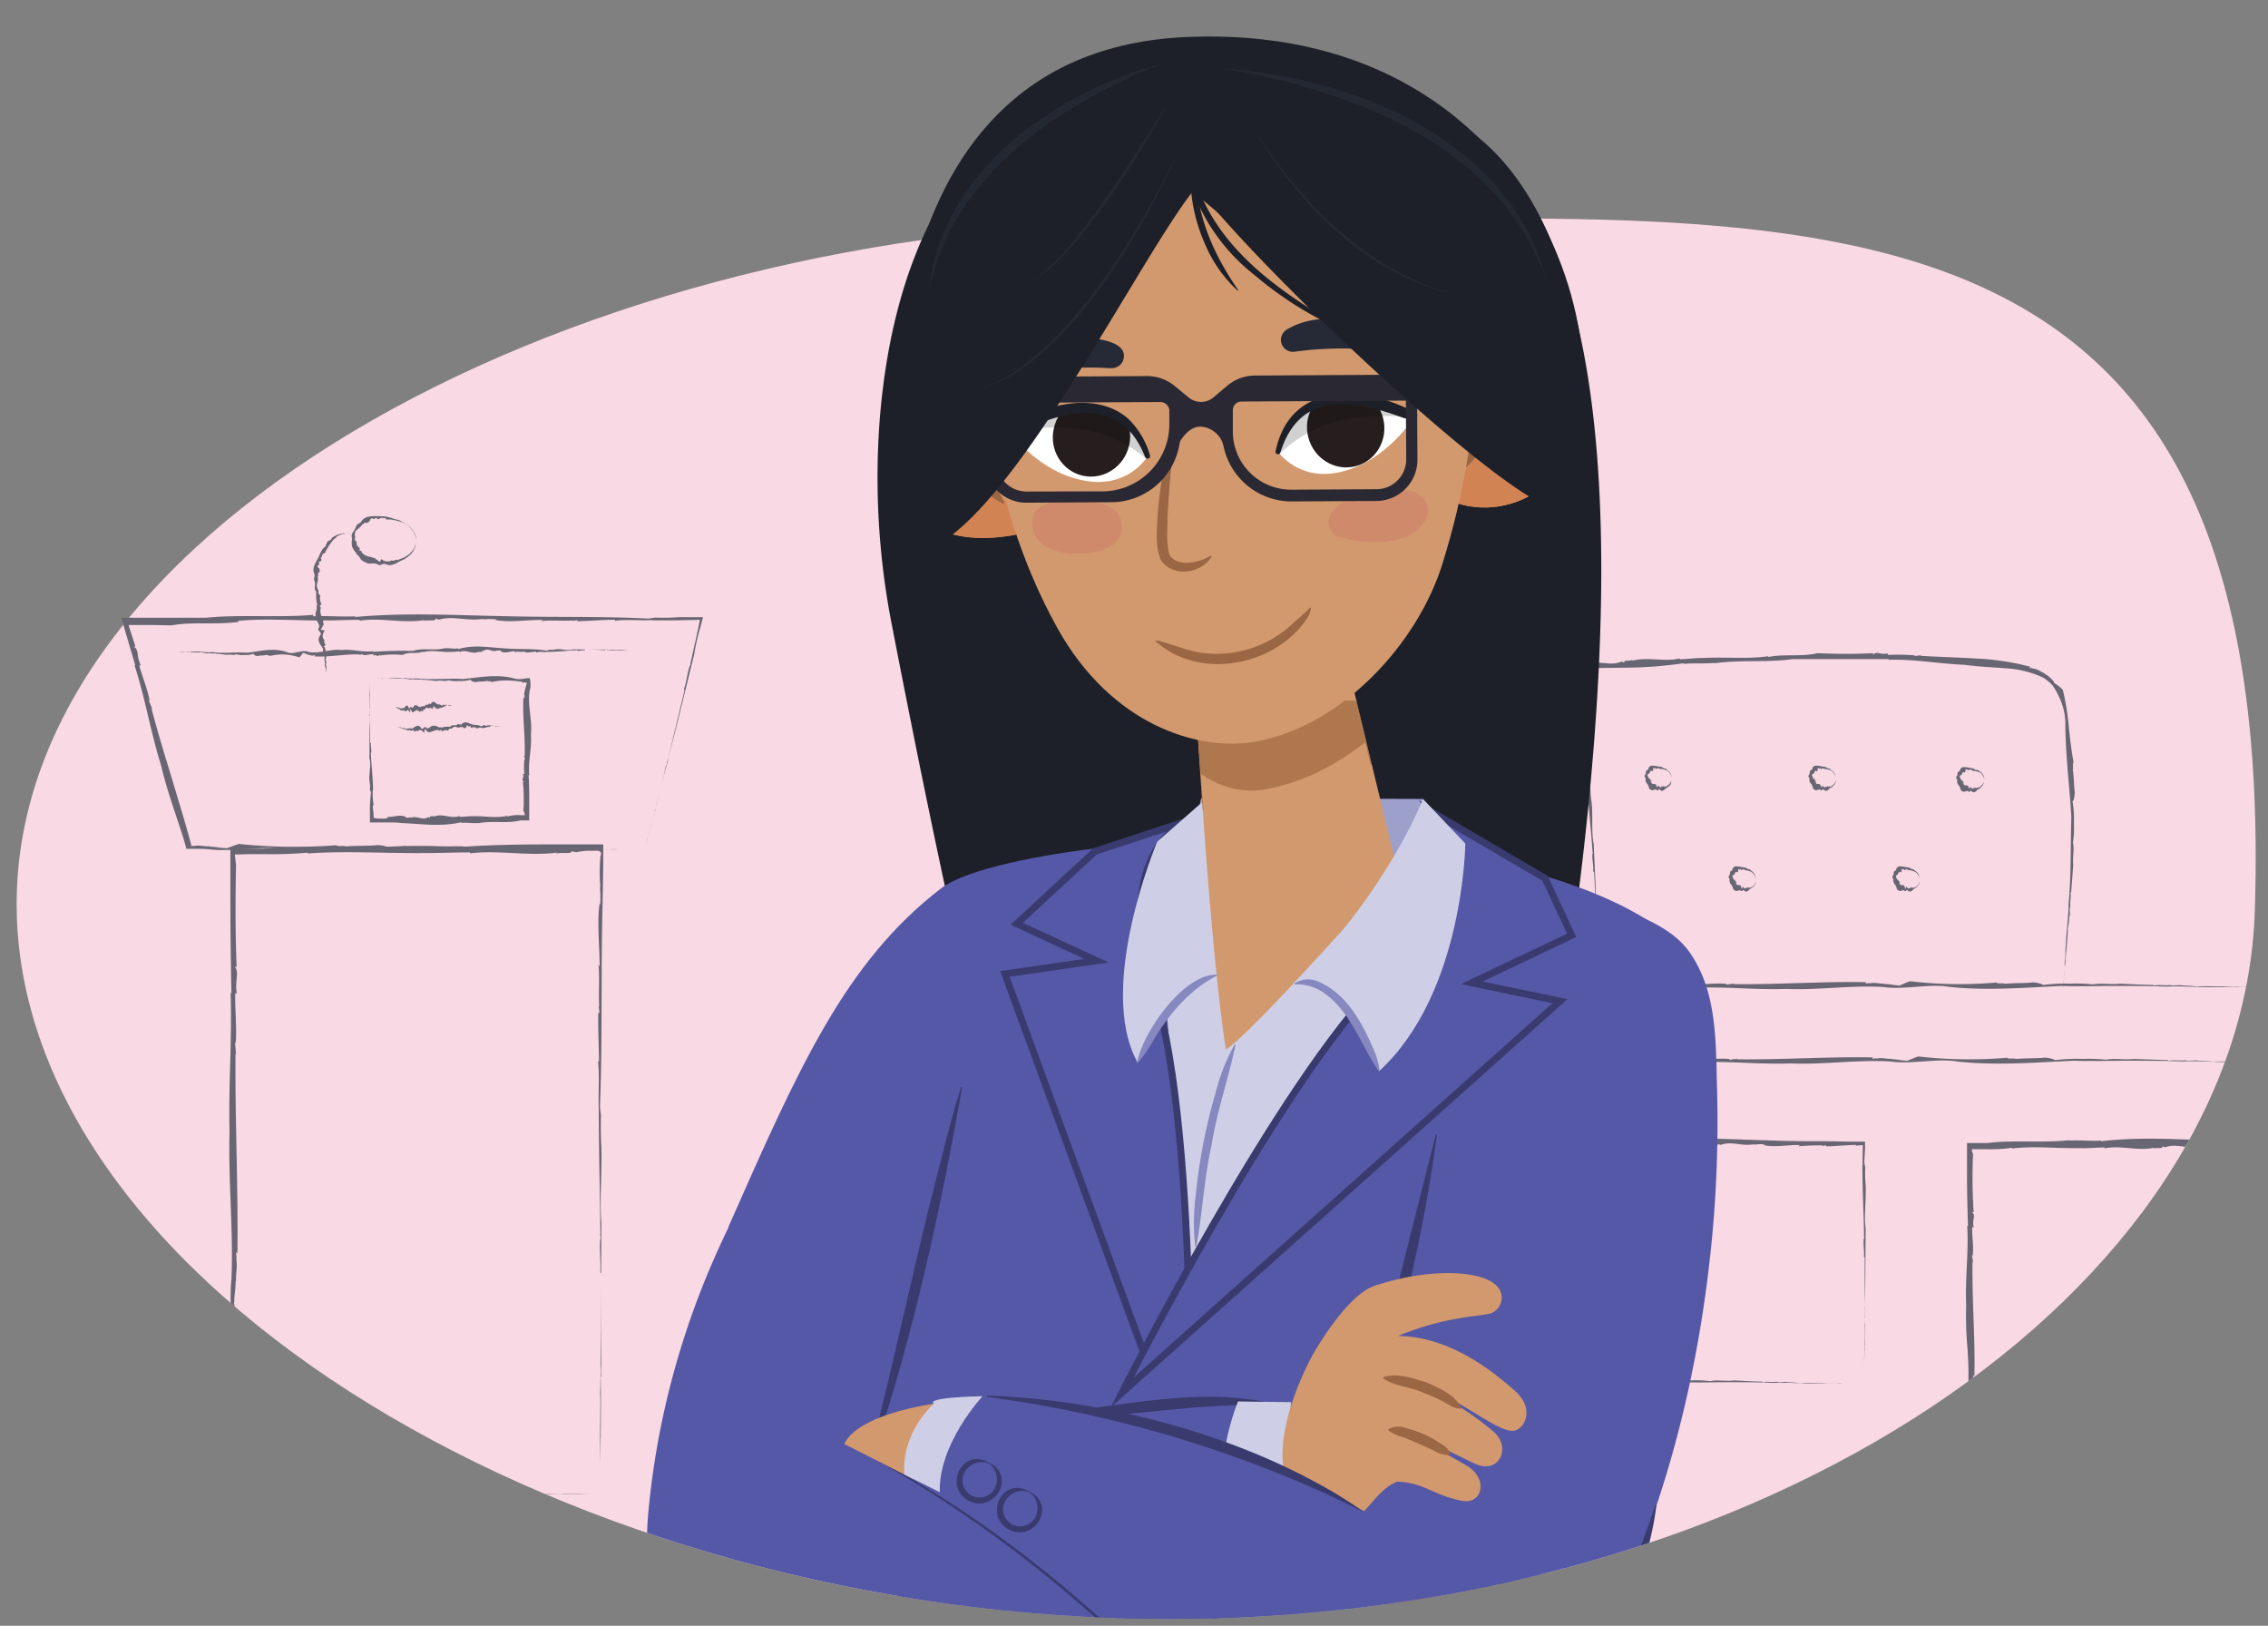 <svg xmlns="http://www.w3.org/2000/svg" xmlns:xlink="http://www.w3.org/1999/xlink" width="380" height="272.34" viewBox="0 0 380 272.34"><rect x="0" y="0" width="380" height="272.34" fill="#808080" stroke="none"/><defs><clipPath id="a"><path d="M377.8,152.47c-2,63.63-81.89,118.72-181.87,118.72S2.79,215.11,2.79,151.45,96.56,1.62,196.53,1.62,381.86,21.48,377.8,152.47Z" fill="none"/></clipPath><clipPath id="b"><path d="M226.77,115.32l7.31,30.28s-24.18,27.45-28.68,30.23c-2.67-16.71-4.93-56.27-4.93-56.27Z" fill="#d3996e"/></clipPath><clipPath id="c"><polygon points="227.11 117.37 231.6 136.42 202.3 144.63 200.25 117.16 227.11 117.37" fill="#d3996e"/></clipPath><clipPath id="d"><path d="M242.61,72.28c4.71-3.93,19.16-14.92,20.65-2.25,1.42,12-13.27,19.14-23,12.35" fill="#d3996e"/></clipPath><clipPath id="e"><path d="M174.79,78.55c-5-3.7-16.65-10.72-23.33-7.59-3.52,1.65-3,5.82-1.88,9,4.31,12.56,18,11.46,28.21,7.35" fill="#d3996e"/></clipPath><clipPath id="f"><path d="M223,67c6.11-1.16,14.16,2.52,14.16,2.52s-4.55,7.73-12.64,9.56c-7,1.6-10.41-3.44-10.41-3.44S213.75,68.78,223,67Z" fill="#fff"/></clipPath><clipPath id="g"><path d="M182.79,68.43c-6.17-.73-13.95,3.49-13.95,3.49s5.08,7.4,13.27,8.67c7.12,1.1,10.15-4.15,10.15-4.15S192.15,69.53,182.79,68.43Z" fill="#fff"/></clipPath></defs><g clip-path="url(#a)"><path d="M377.8,152.47c-2,63.63-81.89,118.72-181.87,118.72S2.79,215.11,2.79,151.45s94-114.26,194-114.26S381.86,21.48,377.8,152.47Z" fill="#f9d9e4"/><polygon points="100.46 250.08 100.47 249.92 100.47 249.51 100.46 250.08" fill="#676672"/><path d="M100.5,247.35v1.73C100.51,248.36,100.49,247.83,100.5,247.35Z" fill="#676672"/><path d="M100.51,246.88c0-.62,0-.88,0-1C100.52,246.08,100.49,247,100.51,246.88Z" fill="#676672"/><path d="M101,192.15v.19A.82.82,0,0,0,101,192.15Z" fill="#676672"/><path d="M100.36,177.87l-.16-.15c.28,2.66,0,5.67.13,8.49l0-.19c0,7.15.2,13.74.27,20.84,0-.11,0-.15-.06-.27a7.9,7.9,0,0,1,.1,1.11c0,.1,0-.11-.06-.23-.18,1.5.1,4.4,0,5.34,0,.42.08.6.14.37,0,5.55,0,11.49,0,17.15,0,.27,0,.32-.08.24.11,4.84,0,9.91-.09,14.85,0,.19,0-.5,0,0,0-1.59,0-2.91,0-4.35l0,.18c0-1-.05-.21,0-1.3,0-.43,0,.11,0-.09,0-2.23.1-4.56,0-6.66.08-.51,0-2.39.12-3.22a12.65,12.65,0,0,0-.07-1.37c.15-7.81.1-15.78.16-23.78-.32-3.74.12-8.22,0-12.67,0,0,0,0,0,0-.09-1.45-.13-3.56-.07-5.29l-.17-1.46c.41-10.4.18-21,.39-31.59.06-3,.11-5.91.16-8.76,0-.87,0-1.72,0-2.58v-.89c.07-.22-.18-.11-.3-.14h-.45l-1.6,0-4.21,0c-5.59,0-11.14,0-17,.41,0-.05-.08-.09.22-.11-3.37.12-6.45-.11-9.62,0v-.06c-7.88.5-16.41-.09-24,.47H38.6c0,.05,0,.17,0,.25v1.56c0,2.43,0,4.91,0,7.41,0,5,.09,10.06.17,15l-.13,0c.26,7.83-.38,15.4-.18,23.22-.24,8,.66,16.53.32,24.64-.5,5,.57,11.61.06,16.32s-.41,9.61-.32,14.38l.08,3.57,0,.91v.91s0,.05,0,.06h.07l1.93,0,7.22-.25c4.46.11,8.92,0,13.35,0s8.81,0,13.14.11c4.09-.12,8.62.16,13.18.09l-.17,0c1.64.07,3.65-.1,4.67,0h-.17c.87,0,2-.09,2.54,0l.14,0c1,0,.12,0,.93,0,.31,0,.12,0,.75,0,.14,0,2.57,0,2.65,0-.58,0,.9,0-.39,0l2,0h-.84c-1.4,0-1.59,0-2.59-.05h0c-.69,0-1.63,0-2.18,0h-.21c-.33,0-1.59,0-1.17,0l-9.26-.1c-.45,0-2.43,0-1.74.07-.79-.11-3.15-.17-4-.18a.53.53,0,0,1,.21,0c-1.7-.2-2,.14-3.61-.1-.25.16-2.89-.1-3.79.1-.2,0-.26-.08-.19-.11l-8.47-.2c-2.07.18-5-.16-6.8.12a57.87,57.87,0,0,0-5.93-.12l.2,0a61.26,61.26,0,0,0-6.83.21,9,9,0,0,0-2.7-.43l-.65.05H39.7a.05.05,0,0,1,0,0s0,0-.06-.05v-.64c0-1.28,0-2.65-.11-3.84.18-.36-.07-2,.2-2.08a164.65,164.65,0,0,1,.22-21.94l0,.1c-.17-.92-.55-2-.77-2.92,0-.09.08-.08.08.12-.06-1.3.26-2.51.21-3.81.05,0,.05,0,.1.22-.14-1.21.28-2.5,0-3.94l.08-.08-.12-.91c.11,0,.28.06.24.54.17-11.12-.41-22.6-.31-34l.11.42-.2-2.21c.06,0,.09.12.12.22.21-2.82-.14-5.74-.08-8.49.06,0,.18.43.25,0-.34-2,.45-3.27-.26-4.29,0-.09.19-.16.25.05-.23-5.66-.22-11.47-.1-17.17l-.11-.9c0-.16-.06-.35-.08-.55l0-.32s.17,0,.26,0l.6,0c1.22-.05,2.5-.05,3.76-.05a73,73,0,0,0,7.57-.24l0,.13c6.39-.46,13.17,0,19.79-.07,2.75,0,4.6-.1,7.37-.11l.06.16c4.65-.58,9.78.51,14.63-.13l-.34.21c.76-.32,2.94.1,2.65-.43l.86.16a12.45,12.45,0,0,1,2.39-.25c.7.09,2.12-.34,1.65.92a28.39,28.39,0,0,0,0,5.32l-.12-.26a15.82,15.82,0,0,1,.06,3.12,1.74,1.74,0,0,1-.08-.32c-.47,3.36,0,7.1,0,10.65l-.21-.4c.25,1.72,0,4.86.14,7.12l-.1-.14.14,1.14-.19,0C100.17,172.24,100.34,175,100.36,177.87Z" fill="#676672"/><path d="M100.53,207.47v0C100.52,207.35,100.52,207.39,100.53,207.47Z" fill="#676672"/><path d="M96.67,250h0Z" fill="#676672"/><polygon points="108 142.3 108.04 142.19 108.12 141.89 108 142.3" fill="#676672"/><path d="M108.52,140.33l0,.09-.29,1.16C108.35,141.06,108.43,140.67,108.52,140.33Z" fill="#676672"/><path d="M108.61,140a6.33,6.33,0,0,0,.18-.75C108.76,139.4,108.57,140.08,108.61,140Z" fill="#676672"/><path d="M113.74,103.22h.14A.27.27,0,0,0,113.74,103.22Z" fill="#676672"/><path d="M103.07,103.82,103,104c2-.29,4.23,0,6.34-.13l-.15.05c1.34,0,2.65,0,3.95,0l3.78-.08h.34s0,.07,0,.1l-.09.42-.19.91c-.14.62-.27,1.25-.41,1.88-.28,1.26-.56,2.54-.85,3.83a1.34,1.34,0,0,0,0-.2,4.78,4.78,0,0,1-.09.82c0,.07,0-.09,0-.18-.44,1-.67,3.22-1,3.87,0,.31,0,.46.07.3l-3,12.47c-.06.19-.09.22-.11.16-.74,3.54-1.77,7.18-2.69,10.76,0,.14.11-.36,0,0,.33-1.14.52-2.11.82-3.15v.14c.21-.75,0-.16.22-.95.1-.3,0,.09,0-.06.42-1.61.89-3.28,1.2-4.82.18-.36.45-1.73.69-2.31a7.22,7.22,0,0,0,.17-1c1.51-5.63,2.87-11.43,4.32-17.23a31.05,31.05,0,0,1,1-4.42l.19-.72.23-.88c0-.06.08-.18,0-.19h-.67l-.89,0c-.83,0-1.66,0-2.49,0,0,0,0,0,0,0a33.87,33.87,0,0,1-3.95.07l-1.1.17c-7.77-.42-15.7-.19-23.59-.4-9-.16-16.83-.65-25.56.13,0-.06-.06-.1.17-.12-2.52.12-4.82-.11-7.19,0V103c-5.89.5-12.26-.09-17.94.48-3.45,0-7.13,0-10.87,0l-3,0h-.2c-.05,0-.17,0-.11.07l.11.38.22.76.41,1.43q.8,2.7,1.58,5.33l-.13,0c1.81,5.58,2.7,11.2,4.45,16.77.67,2.93,1.66,5.86,2.63,8.8.48,1.47,1,2.95,1.4,4.42l.16.54,0,.13s0,.1.08.08h1.41c.76,0,1.52,0,2.28.07,3.75.5,8.67-.57,12.19-.05,7.23.72,14.25.16,21.48-.13,3.33.1,6.67,0,10,0s6.59,0,9.82.12c3.06-.12,6.44.16,9.84.09l-.12,0c1.23.07,2.73-.1,3.49,0h-.13c.65,0,1.51-.09,1.9,0l.1,0c.79,0,.1,0,.7,0,.23,0,.09,0,.56,0,.1,0,1.92,0,2,0-.43,0,.67,0-.3,0l1.47,0h-.63c-1,0-1.18,0-1.93,0,0,0,0,0,0,0l-1.62,0-.16,0c-.25,0-1.19,0-.87,0l-6.92-.09c-.33,0-1.82,0-1.3.07a29.15,29.15,0,0,0-3-.18.38.38,0,0,1,.16,0c-1.27-.19-1.51.14-2.7-.1-.19.17-2.16-.09-2.83.11-.15,0-.2-.08-.15-.12l-6.32-.19c-1.55.18-3.75-.16-5.08.12a32.35,32.35,0,0,0-4.43-.12l.15,0a34.58,34.58,0,0,0-5.11.2,5.34,5.34,0,0,0-2-.42c-1.16.15-3.51.08-5.28.22-.27-.18-1.46.07-1.55-.2a91.16,91.16,0,0,1-16.4-.22l.08,0c-.69.17-1.48.55-2.18.77-.07,0-.06-.08.09-.08-1,.06-1.88-.26-2.84-.21,0,0,0,0,.16-.1-.91.14-1.87-.27-2.94,0l-.06-.09a.44.44,0,0,0-.19.06l-.15.07c.06-.11.14-.27.2-.25H32l0-.16-.38-1.41c-.29-1-.57-2-.86-3q-.9-3-1.82-6.09c-1.24-4.06-2.5-8.15-3.58-12.28l.2.27-.64-1.54c.06,0,.11.06.16.13-.35-2.09-1.27-4.1-1.77-6.09.07,0,.27.26.26,0-.74-1.37-.22-2.47-1.11-3a.14.14,0,0,1,.25,0l-.93-2.9a3.47,3.47,0,0,1-.22-.77h.83l3.15,0,3.2.06c3.55-.65,7.52-.06,11.2-.58V104c4.77-.45,9.83,0,14.78-.07,2.05,0,3.44-.1,5.5-.1l.05.15c3.48-.58,7.3.51,10.93-.12l-.25.2c.56-.32,2.19.1,2-.43l.64.16c2.47-.69,4.49.32,7.5-.13l-.2.12a9.33,9.33,0,0,1,2.34,0c-.1,0,0,0-.24.08,2.51.47,5.3-.06,8,0l-.3.21c1.28-.25,3.63,0,5.31-.14l-.1.09.85-.13,0,.19C98.87,104,100.93,103.84,103.07,103.82Z" fill="#676672"/><path d="M115.54,111.37v0C115.55,111.28,115.55,111.31,115.54,111.37Z" fill="#676672"/><path d="M105.17,142.24h0Z" fill="#676672"/><polygon points="59.21 89.52 59.2 89.52 59.17 89.51 59.21 89.52" fill="#676672"/><path d="M59,89.48h.14C59.08,89.47,59,89.49,59,89.48Z" fill="#676672"/><path d="M59,89.47a.26.26,0,0,0-.09,0S59,89.49,59,89.47Z" fill="#676672"/><path d="M54.8,90.81s0,0,0,0S54.8,90.8,54.8,90.81Z" fill="#676672"/><path d="M54.65,92.1l.13.08c-.15-.31.23-.36.23-.61l0,0A11,11,0,0,1,56,90.26s0,0,0,.06,0-.13,0-.14a.08.08,0,0,1,0,.06c.18.07.24-.26.37-.19a.12.12,0,0,0,0-.13,2.4,2.4,0,0,1,.62-.31,2.92,2.92,0,0,1,.67-.22s0,0,0,.07a1.28,1.28,0,0,1,.58-.11c.21,0,.41.08.6.11,0,0,0,0,0,0-.13,0-.23,0-.35-.07h0c-.09,0,0,0-.11,0s0,0,0,0a1,1,0,0,0-.54,0c0-.08-.19,0-.28-.08s-.09,0-.1.08a3,3,0,0,0-1,.23,5.25,5.25,0,0,0-.89.51c0,.43-.61.37-.79.74l0,0a.58.58,0,0,1-.22.4l.08.2c-.85.49-1,1.44-1.43,2.19s-1.06,1.71-.42,2.75a.3.3,0,0,1-.12,0c.09.28-.15.5,0,.77h-.06c.45.67-.18,1.31.38,1.93a6.82,6.82,0,0,0,.19,2.32H53c.27.6-.32,1.23-.07,1.83-.19.66.78,1.23.5,1.9-.44.45.68.83.22,1.26-.62.85,0,1.51.46,2.2a2.79,2.79,0,0,0,.17,1,2.53,2.53,0,0,1,.08,1c.17.29,0,.69.11,1l0,0c0,.14.16.26.08.36v0c0,.08.12.14.09.19h0c0,.08,0,0,0,.07s0,0,0,.06,0,.19,0,.2,0,.07,0,0l.06.14s0,.07,0,0v0a.49.49,0,0,1,0-.21h0a.33.33,0,0,1,0-.17v0s-.06-.11,0-.09c0-.23,0-.48-.06-.73-.05,0,0-.19-.1-.12a.49.49,0,0,0,.12-.34h0c.17-.17-.17-.13,0-.29-.16,0,0-.24-.16-.27a.19.19,0,0,1,.11,0,6.78,6.78,0,0,1,.07-.68c-.2-.13.1-.41-.21-.5.06-.13.18-.34,0-.48h0c0-.18,0-.4-.29-.49.34-.11.27-.17.38-.27-.17-.09-.13-.35-.3-.51.18,0-.09-.14.18-.18-.55-.44-.46-1.11,0-1.71h0c-.17,0-.56-.08-.8-.13,0,0,.08,0,.08,0s.24-.22.18-.31a.17.17,0,0,1,.1,0c-.15-.08.25-.22,0-.31h.09l-.13-.06c.11,0,.28,0,.24,0,.08-.87-.57-1.7-.53-2.59l.12,0-.22-.16h.12c.2-.23-.15-.44-.11-.65a.77.77,0,0,0,.26,0c-.35-.14.43-.27-.28-.32a.69.69,0,0,1,.25,0,1.7,1.7,0,0,1-.12-1.32c-.65-.37-.06-.77-.57-1.17h.13c-.42-.51.08-1,0-1.53.07-.21-.07-.37,0-.58h.16c-.52-.44.6-.67,0-1.14l.19.07c-.3-.12.15-.2-.38-.29l.17,0c-.62-.4.4-.39,0-.79l.11,0c-.06-.11-.11-.22,0-.25l.08,0c.51-.12.09-.54.22-.79l.18.1c-.18-.21.1-.36.07-.56l.08,0-.09-.13.18.07C54.63,92.57,54.57,92.31,54.65,92.1Z" fill="#676672"/><path d="M56,90.24h0S56,90.25,56,90.24Z" fill="#676672"/><path d="M54.77,112.28v0Z" fill="#676672"/><polygon points="69.72 90.74 69.71 90.72 69.71 90.69 69.72 90.74" fill="#676672"/><path d="M69.7,90.5h0v0Z" fill="#676672"/><path d="M69.7,90.46v0Z" fill="#676672"/><path d="M66.71,87h0Z" fill="#676672"/><path d="M65.45,87l0,.08c.24-.1.47.06.72.07l0,0a6.36,6.36,0,0,1,1.69.57h0s.07,0,.09,0,0,0,0,0,.33.18.37.27,0,0,0,0a4,4,0,0,1,1,1.09s0,0,0,0a3.2,3.2,0,0,1,.43,1.2h0L69.62,90h0c0-.08,0,0,0-.1s0,0,0,0a2.27,2.27,0,0,0-.22-.53,1.13,1.13,0,0,0-.12-.25s0-.09-.07-.1a4.6,4.6,0,0,0-1.48-1.43c-.32-.08-.61-.39-1-.5v0a2,2,0,0,1-.45-.12l-.14,0a6.45,6.45,0,0,0-2.78-.49,6.41,6.41,0,0,0-1.64.08,1.74,1.74,0,0,0-1.29,1s-.06-.06,0-.1c-.2.27-.57.29-.71.6l0,0a3.7,3.7,0,0,1-.56,1.06,1.11,1.11,0,0,0-.14,1.15A2.48,2.48,0,0,0,59,91.55a2.68,2.68,0,0,0,.74,1.11l-.1.07a2.62,2.62,0,0,1,.7.78,1.45,1.45,0,0,0,.82.64,1.49,1.49,0,0,0,1.08.25,2,2,0,0,1,1.06.14c.19.21.47.13.71,0a.73.73,0,0,1,.69,0c.87.38,1.67-.18,2.37-.56a5,5,0,0,0,1.86-1.25,3.39,3.39,0,0,0,.59-1h0a3.17,3.17,0,0,0,.12-.38h0l0-.21h0l0-.08s0,0,0-.06l0-.23s0-.08,0,0l0-.16s0-.08,0,0h0v0l0,.22h0a.9.9,0,0,1,0,.18v0s0,.13,0,.1a2.46,2.46,0,0,1-.27.74l-.07.13-.2.28v0c-.1.1-.08.15-.2.23s-.17.17-.21.24h0a4.8,4.8,0,0,1-.58.41c-.13.12-.38.17-.48.3a2.26,2.26,0,0,0-.47.17v0a1.52,1.52,0,0,0-.51.25c-.1-.12-.17-.08-.26-.11a4.74,4.74,0,0,1-.55.2c0-.08-.15.05-.18-.08a1.52,1.52,0,0,1-1.74-.21h0c-.08.1-.19.34-.28.49,0,0,0,0,0,0s-.18-.22-.28-.2a.15.15,0,0,1,0-.07c-.12.08-.16-.25-.3-.1v-.06l-.08.07c0-.09,0-.21.08-.17a6.72,6.72,0,0,0-1.23-.38,2.28,2.28,0,0,1-1.14-.59l.1-.06-.25,0,.09-.07c0-.29-.38-.21-.47-.41,0,0,.16-.09.2-.15-.36.08.26-.42-.37-.1a1,1,0,0,1,.21-.13.85.85,0,0,1-.42-1,.42.42,0,0,1-.32-.52.71.71,0,0,0-.08-.63l.12,0a.71.71,0,0,1,.23-.77,4.76,4.76,0,0,0,.62-.55c.2-.1.23-.32.42-.45l.08.11c0-.34.26-.35.49-.34s.44,0,.53-.34l0,.18c0-.28.26,0,.08-.42l.12.1c.1-.63.56.1.8-.32v.09c.08-.09.18-.16.26-.09s0,0,0,.07c.33.28.58-.14.9-.13l0,.14c.14-.17.41,0,.6-.1V87l.1-.08v.11C65,87.05,65.21,87,65.45,87Z" fill="#676672"/><path d="M67.85,87.77h0Z" fill="#676672"/><path d="M69.69,91.06v0Z" fill="#676672"/><polygon points="106.15 109.06 106.11 109.06 106.02 109.05 106.15 109.06" fill="#676672"/><path d="M105.53,109h.39C105.76,109,105.64,109,105.53,109Z" fill="#676672"/><path d="M105.42,109a.77.77,0,0,0-.23,0S105.45,109,105.42,109Z" fill="#676672"/><path d="M93.06,108.57h0Z" fill="#676672"/><path d="M89.84,109.17l0,.16c.61-.28,1.28,0,1.92-.13l0,0c1.61,0,3.1-.2,4.7-.27,0,0,0,0-.06.06s.17-.11.25-.1,0,0,0,.06c.34.18,1-.1,1.21,0s.13-.09.08-.14l3.87,0c.07,0,.08,0,.06.08a22.13,22.13,0,0,1,3.35.09s-.11,0,0,0c-.36,0-.66,0-1,0l0,0c-.24,0-.05,0-.3,0-.09,0,0,0,0,0a8.43,8.43,0,0,0-1.5,0c-.12-.08-.54,0-.73-.12s-.26,0-.31.07c-1.76-.15-3.56-.1-5.37-.16-.84.32-1.86-.12-2.86,0,0,0,0,0,0,0a3.1,3.1,0,0,1-1.19.07l-.33.17c-2.35-.41-4.75-.19-7.14-.4-2.71-.16-5.08-.65-7.72.13,0-.06,0-.09,0-.12-.76.12-1.46-.1-2.17,0v-.06c-1.78.51-3.71-.08-5.42.48-2.09-.06-4.45,0-6.67.16v-.12c-1.77.25-3.48-.39-5.25-.18-1.81-.25-3.73.66-5.56.32-1.13-.5-2.62.57-3.69,0-2.18-.73-4.3-.17-6.49.13a23.26,23.26,0,0,0-3,0,19.57,19.57,0,0,1-3-.11c-.93.12-1.95-.16-3-.09l0,0c-.37-.06-.82.11-1.05,0h0c-.19,0-.45.09-.57,0h0c-.24,0,0,0-.21,0a.63.63,0,0,1-.17,0s-.58,0-.6,0c.13,0-.2,0,.09,0l-.44,0s-.19,0,.05,0h.14c.31,0,.36,0,.58.05h0a3.78,3.78,0,0,1,.49,0l.05,0c.07,0,.36,0,.26,0l2.09.1c.11,0,.55,0,.4-.08a2.59,2.59,0,0,0,.91.18s0,0-.05,0c.38.2.45-.14.81.1.06-.16.66.1.86-.1,0,0,.06.08,0,.11.64,0,1.36.15,1.91.19.46-.17,1.13.17,1.53-.12a2.9,2.9,0,0,0,1.34.13l0,0a3.26,3.26,0,0,0,1.54-.21c.16.36.38.3.61.42.35-.15,1.06-.07,1.59-.22.09.19.45-.06.47.2a8.7,8.7,0,0,1,5,.22l0,0c.2-.17.44-.55.66-.78,0,0,0,.08,0,.08.29-.06.57.27.86.21,0,.06,0,.06,0,.11.27-.15.57.27.89,0l0,.09.2-.12c0,.11,0,.27-.12.24,2.51.17,5.1-.42,7.68-.32l-.09.12.5-.21a.19.19,0,0,1-.05.12c.63.22,1.3-.13,1.92-.08,0,.07-.1.19,0,.26.46-.35.73.45,1-.27a.28.28,0,0,1,0,.25,14.83,14.83,0,0,1,3.88-.1c1.08-.65,2.27-.06,3.39-.58v.13c1.45-.45,3,0,4.47-.06a15.42,15.42,0,0,0,1.66-.11l0,.15c1-.58,2.21.52,3.3-.12l-.07.2c.17-.31.66.11.6-.43l.19.17c.74-.7,1.35.31,2.27-.13l-.06.12a.84.84,0,0,1,.7-.06s0,0-.07.08c.76.47,1.6,0,2.4,0l-.09.21c.39-.25,1.1,0,1.61-.14l0,.1.26-.14v.19C88.57,109.35,89.19,109.19,89.84,109.17Z" fill="#676672"/><path d="M96.52,109Z" fill="#676672"/><path d="M30.47,109.13h0Z" fill="#676672"/><polygon points="62.06 113.66 62.06 113.7 62.06 113.83 62.06 113.66" fill="#676672"/><path d="M62,114.46v0c0-.15,0-.31,0-.47A4.61,4.61,0,0,0,62,114.46Z" fill="#676672"/><path d="M62,114.6a1.08,1.08,0,0,0,0,.3C62,114.84,62.05,114.56,62,114.6Z" fill="#676672"/><path d="M61.79,130.72s0,0,0-.05S61.78,130.71,61.79,130.72Z" fill="#676672"/><path d="M62.45,134.92l.16,0a12.87,12.87,0,0,1-.17-2.5l.06.06c0-2.11-.26-4-.36-6.13,0,0,0,0,.06.07a.75.75,0,0,1-.1-.32s0,0,.06.07c.17-.45-.12-1.3,0-1.58,0-.12-.08-.17-.14-.1,0-1.64-.07-3.38-.11-5,0-.08,0-.1.07-.08A39.88,39.88,0,0,1,62,115c0-.06,0,.15,0,0,0,.46,0,.85,0,1.28l0-.06c0,.31.05.07,0,.39,0,.12,0,0,0,0a16,16,0,0,0,0,2c-.09.15,0,.7-.11,1s0,.34.07.4c-.12,2.3,0,4.65-.07,7,.34,1.1-.08,2.43,0,3.73h0a5,5,0,0,1,.09,1.56l.18.43c-.09.76-.14,1.54-.18,2.31l0,1.17c0,.29,0,.59,0,.87l0,.43v.26h.16l2.77,0c.77,0,1.55,0,2.33.1,3.53.16,6.63.65,10.07-.13,0,.06,0,.1-.06.12,1-.12,1.9.11,2.83,0v.06c2.32-.5,4.82.09,7.08-.48l1.2,0h.31c.07,0,0-.18,0-.27v-.62c0-.75,0-1.51,0-2.28,0-1.47,0-3-.11-4.41h.12c-.22-2.31.45-4.53.27-6.84.28-2.36-.6-4.87-.22-7.26a3.27,3.27,0,0,0,.15-1.2,6.47,6.47,0,0,0-.06-.66l-.05-.3c-.11,0-.24,0-.36,0-.49.07-.81.14-1.23.16a3,3,0,0,1-1.13-.14c-2.85-.72-5.62-.16-8.47.13-1.31-.11-2.63,0-3.93,0a29.29,29.29,0,0,1-3.87-.11c-1.21.12-2.54-.16-3.88-.09l0,0c-.49-.07-1.08.1-1.38,0h0c-.25,0-.59.09-.75,0l0,0c-.31,0,0,0-.27,0s0,0-.22,0-.76,0-.78,0c.17,0-.27,0,.11,0l-.58,0h.25c.42,0,.47,0,.77,0h0a4.23,4.23,0,0,1,.64,0h.07c.1,0,.47,0,.34,0l2.73.1c.13,0,.71,0,.51-.07a4.69,4.69,0,0,0,1.19.18s0,0-.06,0c.5.2.59-.13,1.06.1.07-.16.85.1,1.12-.1,0,0,.07.08,0,.11.85,0,1.78.15,2.49.2.62-.18,1.48.16,2-.12a5.09,5.09,0,0,0,1.75.12l-.06,0a5.45,5.45,0,0,0,2-.21c.2.36.5.3.79.43.46-.16,1.38-.08,2.08-.23.11.19.58-.06.61.21a11.45,11.45,0,0,1,3.19-.26,15.53,15.53,0,0,1,1.66.16c.37,0,.33.07.38.1s0,.1,0,.18h0a.64.64,0,0,1,.78,0s-.08,0-.07,0c0,.28-.28.71-.23,1.06-.05,0-.05,0-.1-.06.14.36-.28.73,0,1.16l-.09,0,.12.27c-.11,0-.28,0-.24-.16-.21,3.27.33,6.66.19,10l-.12-.13.2.66a.2.2,0,0,1-.12-.07,12.25,12.25,0,0,0,0,2.5c-.06,0-.18-.12-.26,0,.34.6-.46,1,.25,1.26a.25.25,0,0,1-.25,0,21.17,21.17,0,0,1,.15,2.52c0,.43,0,.85,0,1.27s-.06,1-.08,1.06a1.5,1.5,0,0,1,.19.38l.06.22c0,.07,0,.17,0,.16a4.41,4.41,0,0,1-.75,0,6.38,6.38,0,0,0-2.18.24v-.13c-1.88.45-3.87,0-5.82.07-.81,0-1.36.1-2.17.1l0-.15c-1.37.58-2.88-.51-4.31.12l.1-.2c-.22.32-.86-.1-.78.43l-.25-.16c-1,.69-1.77-.32-3,.13l.08-.12a1.48,1.48,0,0,1-.92.05s0-.05.1-.08c-1-.47-2.1.06-3.14,0L65,137a2.18,2.18,0,0,1-1,.12h-.57a2.48,2.48,0,0,0-.48,0L63,137l-.36.14.13-.19c-.23.07-.15-.17-.19-.3l0-.47C62.52,135.76,62.46,135.34,62.45,134.92Z" fill="#676672"/><path d="M62.16,126.21h0S62.17,126.23,62.16,126.21Z" fill="#676672"/><path d="M63.18,113.72h0Z" fill="#676672"/><polygon points="75.84 118.41 75.83 118.41 75.82 118.4 75.84 118.41" fill="#676672"/><path d="M75.76,118.38h0S75.77,118.39,75.76,118.38Z" fill="#676672"/><path d="M75.75,118.37s0,0,0,0S75.75,118.38,75.75,118.37Z" fill="#676672"/><path d="M74.17,117.92h0Z" fill="#676672"/><path d="M73.75,118.52v.16c.08-.29.16,0,.24-.13v0c.2,0,.4-.21.6-.27v0s0-.1,0-.09,0,0,0,.06c0,.17.13-.11.15,0a.29.29,0,0,0,0-.14,4.21,4.21,0,0,0,.5,0,.15.15,0,0,1,0,.07c.14-.11.28,0,.43.09s0,0,0,0-.08,0-.12,0v0s0,0,0,0,0,0,0,0-.13-.08-.19,0-.07,0-.09-.12,0,0,0,.07a1.94,1.94,0,0,0-.69-.17c-.11.32-.24-.12-.36,0v0c0,.09-.11.13-.16.07l0,.17c-.3-.41-.61-.18-.91-.4s-.65-.66-1,.13v-.12c-.09.12-.18-.11-.27,0v-.06c-.23.5-.48-.09-.7.47a1.27,1.27,0,0,0-.85.17v-.13c-.23.26-.44-.38-.67-.18-.23-.24-.48.67-.71.32s-.34.57-.47.06c-.28-.72-.56-.17-.84.12-.12-.1-.25,0-.38,0a.39.39,0,0,1-.38-.12c-.12.12-.25-.15-.38-.09v0c0-.06-.1.1-.13,0h0s-.06.09-.07.05h0s0,0,0,0,0,0,0,0-.08,0-.08,0,0,0,0,0l-.06,0h0s0,0,.07,0h0l.07,0h0s.05,0,0,0a1.14,1.14,0,0,0,.26.09s.07,0,0-.06a.24.24,0,0,0,.12.16s0,0,0,0c0,.19.06-.13.11.1,0-.16.08.09.11-.1a.4.4,0,0,1,0,.11,1.69,1.69,0,0,1,.25.2c.06-.17.14.18.2-.11,0,.07.11.24.17.12v0c.07,0,.15,0,.2-.2a.92.92,0,0,0,.08.41c0-.15.13-.07.2-.21,0,.18.06-.07.06.2.19-.47.43-.3.64.21v0c0-.18.06-.55.09-.77,0,0,0,.08,0,.08s.08.26.11.21v.1c0-.14.07.28.11,0v.09l0-.12c0,.11,0,.28,0,.24.33.17.66-.41,1-.31l0,.12L70,119a.38.38,0,0,1,0,.12c.08.21.17-.13.25-.08a2.08,2.08,0,0,0,0,.25c.06-.34.09.45.12-.26a2.07,2.07,0,0,1,0,.25.31.31,0,0,1,.5-.1c.13-.65.29-.06.43-.58v.13c.18-.46.38,0,.57-.07.08.05.13-.1.21-.11v.16c.13-.58.28.51.42-.13v.21c0-.32.08.1.07-.43l0,.16c.1-.69.17.32.29-.13v.12c0-.09.07-.16.09,0a.28.28,0,0,1,0,.08c.1.46.21-.06.31,0v.21c0-.24.14,0,.21-.13v.09l0-.13v.18C73.59,118.7,73.67,118.54,73.75,118.52Z" fill="#676672"/><path d="M74.61,118.35h0S74.61,118.35,74.61,118.35Z" fill="#676672"/><path d="M66.15,118.47h0Z" fill="#676672"/><polygon points="84.11 121.78 84.1 121.78 84.08 121.77 84.11 121.78" fill="#676672"/><path d="M84,121.74h.09S84,121.76,84,121.74Z" fill="#676672"/><path d="M83.94,121.74a0,0,0,0,0-.06,0S83.94,121.75,83.94,121.74Z" fill="#676672"/><path d="M81.07,121.29h0S81.07,121.28,81.07,121.29Z" fill="#676672"/><path d="M80.32,121.88V122c.14-.28.3,0,.45-.13V122a4.38,4.38,0,0,0,1.09-.28v.06s0-.11,0-.1a.06.06,0,0,1,0,.06c.08.18.23-.1.28,0s0-.08,0-.13l.9,0a.08.08,0,0,1,0,.07c.26-.11.52,0,.78.09,0,0,0,0,0,0s-.15,0-.23-.06h0s0,0-.07,0,0,0,0,0-.24-.09-.35,0-.13,0-.17-.12-.06,0-.07.06a6.58,6.58,0,0,0-1.25-.16c-.19.32-.43-.12-.66,0v0a.23.23,0,0,1-.28.07l-.07.17c-.55-.42-1.11-.19-1.66-.4s-1.18-.66-1.79.12c0-.06,0-.09,0-.11-.18.12-.34-.11-.5,0v-.07c-.42.51-.86-.08-1.26.48a3.79,3.79,0,0,0-1.55.16v-.12c-.41.26-.8-.38-1.21-.18-.42-.24-.87.66-1.29.32-.27-.5-.61.57-.86,0-.51-.72-1-.16-1.5.13a1.28,1.28,0,0,0-.7,0,1,1,0,0,1-.69-.12c-.22.12-.45-.16-.69-.09v0c-.09-.07-.2.1-.25,0h0s-.11.09-.13,0v0c-.06,0,0,0,0,0s0,0,0,0-.13,0-.14,0,0,0,0,0l-.1,0h0a.38.38,0,0,1,.14,0h0a.13.13,0,0,1,.11,0h0s.08,0,.06,0l.48.1s.13,0,.09-.07a.34.34,0,0,0,.21.18s0,0,0,0c.09.2.11-.13.19.11,0-.17.15.09.2-.11a.45.45,0,0,1,0,.11c.15,0,.32.15.44.19.11-.17.27.17.36-.11.08.07.2.24.31.12v0a.29.29,0,0,0,.36-.2c0,.35.09.29.14.42.08-.16.25-.08.37-.22,0,.18.1-.07.11.2.35-.47.78-.3,1.15.22v0c0-.17.11-.55.16-.77,0,0,0,.08,0,.08s.13.26.2.21a.34.34,0,0,1,0,.1c.06-.14.13.27.2,0v.09l0-.12c0,.11,0,.28,0,.24.58.17,1.18-.41,1.78-.31l0,.11.11-.2a.38.38,0,0,1,0,.12c.15.21.3-.14.45-.08a1,1,0,0,0,0,.25c.1-.34.17.45.22-.26a1,1,0,0,1,0,.25.85.85,0,0,1,.9-.1c.25-.65.52-.06.78-.58v.13c.34-.46.69,0,1-.07.14,0,.24-.1.38-.11v.16c.24-.59.51.51.76-.13v.2c0-.31.15.11.14-.42l0,.16c.17-.69.31.32.53-.13l0,.12c.06-.09.12-.17.17-.06s0,.06,0,.09c.18.46.37-.06.56,0l0,.21c.09-.25.25,0,.37-.13V122l.06-.13v.18C80,122.07,80.17,121.91,80.32,121.88Z" fill="#676672"/><path d="M81.87,121.71Z" fill="#676672"/><path d="M66.55,121.84h0Z" fill="#676672"/><polygon points="155.69 165.34 155.8 165.35 156.07 165.35 155.69 165.34" fill="#676672"/><path d="M157.5,165.38h-1.14C156.83,165.39,157.19,165.37,157.5,165.38Z" fill="#676672"/><path d="M157.81,165.39c.41,0,.58,0,.68,0C158.35,165.4,157.72,165.37,157.81,165.39Z" fill="#676672"/><path d="M194.08,165.84h0Z" fill="#676672"/><path d="M203.54,165.24l.1-.16c-1.76.28-3.76,0-5.62.13l.12-.05c-4.74,0-9.1.2-13.81.27.08,0,.1-.05.18-.06a3.47,3.47,0,0,1-.73.1c-.07,0,.07-.05.15-.06-1-.18-2.92.1-3.54,0-.28,0-.4.08-.25.14l-11.36,0c-.18,0-.21,0-.16-.08-3.21.11-6.56,0-9.84-.09-.13,0,.33,0,0,0,1.06,0,1.93,0,2.89,0l-.13,0c.7,0,.15-.05.87,0,.28,0-.07,0,.06,0,1.48,0,3,.09,4.41,0,.34.08,1.59,0,2.13.12a5.43,5.43,0,0,0,.91-.07c5.18.15,10.46.1,15.76.16,2.48-.32,5.45.12,8.39,0a0,0,0,0,1,0,0,26.59,26.59,0,0,1,3.5-.07l1-.17c6.89.41,13.93.18,20.93.39,8,.17,14.92.66,22.67-.12,0,.06,0,.09-.15.12,2.24-.12,4.27.1,6.38,0V166c5.22-.51,10.87.08,15.91-.48,6.13.06,13.06,0,19.55-.16l0,.12c5.19-.26,10.21.38,15.39.18,5.33.25,10.95-.66,16.33-.32,3.32.5,7.69-.57,10.81-.05,6.41.72,12.64.16,19.05-.13,3,.11,5.91,0,8.85,0s5.84,0,8.7.11c2.72-.12,5.72.16,8.74.09l-.11,0c1.08.07,2.42-.1,3.09,0h-.11c.57,0,1.33-.09,1.68,0l.09,0c.7,0,.09,0,.62,0a4,4,0,0,1,.5,0c.09.05,1.7,0,1.75,0-.38,0,.6,0-.26,0l1.31,0h-.57c-.92,0-1.05,0-1.71-.05h0c-.45,0-1.08,0-1.44,0h-.14c-.22,0-1.05,0-.77,0l-6.14-.1c-.29,0-1.61,0-1.15.07a23,23,0,0,0-2.67-.18.23.23,0,0,1,.14,0c-1.13-.2-1.34.14-2.39-.1-.17.16-1.92-.1-2.52.1-.13,0-.17-.08-.12-.11-1.9,0-4-.15-5.61-.2-1.38.18-3.33-.16-4.51.12a25.44,25.44,0,0,0-3.93-.12l.13,0a26.91,26.91,0,0,0-4.52.21,4.22,4.22,0,0,0-1.79-.43c-1,.16-3.11.08-4.68.23-.24-.19-1.3.06-1.38-.21a71.7,71.7,0,0,1-14.54-.22l.07,0c-.61.17-1.32.55-1.94.78-.06,0-.05-.09.08-.08-.86,0-1.66-.27-2.52-.21,0-.06,0-.06.15-.11-.81.14-1.67-.27-2.62,0l0-.09-.6.12c0-.11,0-.28.36-.24-7.37-.17-15,.41-22.54.32l.27-.12-1.46.21c0-.07.07-.1.14-.12-1.87-.22-3.8.13-5.63.07,0-.06.29-.18,0-.25-1.34.34-2.16-.45-2.84.27a.16.16,0,0,1,0-.26c-3.75.24-7.6.22-11.38.1-3.14.66-6.66.07-9.93.59l0-.13c-4.24.45-8.73,0-13.11.06-1.82-.05-3.06.1-4.89.11l0-.15c-3.08.58-6.48-.52-9.69.12l.22-.2c-.5.31-1.95-.11-1.75.42l-.57-.16c-2.19.7-4-.31-6.65.13l.17-.12a7,7,0,0,1-2.07.06c.09,0,.05-.05.22-.08-2.23-.47-4.71.05-7.06,0l.26-.21c-1.13.25-3.22,0-4.71.14l.09-.1-.76.14,0-.19C207.27,165.05,205.44,165.22,203.54,165.24Z" fill="#676672"/><path d="M183.93,165.41h0Z" fill="#676672"/><path d="M377.72,165.28h0Z" fill="#676672"/><polygon points="267.85 166.16 267.85 166.07 267.85 165.85 267.85 166.16" fill="#676672"/><path d="M267.82,164.67v.07l0,.87C267.86,165.22,267.82,164.93,267.82,164.67Z" fill="#676672"/><path d="M267.82,164.41a3.87,3.87,0,0,0,0-.56C267.81,164,267.81,164.49,267.82,164.41Z" fill="#676672"/><path d="M266.8,134.51s0,.07,0,.1A.13.13,0,0,0,266.8,134.51Z" fill="#676672"/><path d="M265.73,126.75l-.17-.07a40.25,40.25,0,0,1,.42,4.62l-.06-.1c.2,3.9.64,7.49.9,11.36,0-.06-.05-.08-.06-.14a2.21,2.21,0,0,1,.13.59c0,.06-.06,0-.07-.12-.14.83.23,2.4.12,2.92,0,.23.1.32.14.19.17,3,.34,6.27.5,9.36,0,.15,0,.18-.06.14.23,2.64.21,5.41.28,8.11,0,.11,0-.27,0,0,0-.87-.07-1.59-.05-2.38l0,.1c0-.57-.05-.11,0-.71,0-.23,0,.06,0-.05,0-1.22,0-2.49-.13-3.64.07-.28,0-1.31,0-1.76a3.25,3.25,0,0,0-.11-.75c-.05-4.27-.3-8.62-.48-13-.42-2-.12-4.49-.34-6.91a0,0,0,0,1,0,0,18.35,18.35,0,0,1-.24-2.89l-.22-.78c0-2.85-.09-5.73-.28-8.61-.11-1.44-.22-2.88-.32-4.33l-.18-2.17-.09-1.08a3.72,3.72,0,0,1,0-.94,2.12,2.12,0,0,1,1-1.5,2.23,2.23,0,0,1,.81-.31c.25,0,.67,0,1.06,0l4.62-.06a70.38,70.38,0,0,0,9.26-.74c0,.06.05.09-.12.12,1.84-.18,3.52,0,5.26-.17v.06c4.29-.61,9-.1,13.1-.7l16.13,0,0,.12c4.29-.14,8.39.68,12.65.83,2.17.32,4.42.38,6.68.58a17.25,17.25,0,0,1,6.52,1.57,7.5,7.5,0,0,1,1.61,1.36,11.88,11.88,0,0,1,1.11,2,10.27,10.27,0,0,1,1,4.29c0,5.31.7,10.37,1,15.68-.16,4.88,0,9.76-.46,14.47,0,2.25-.39,4.7-.47,7.19l0-.08c-.12.88,0,2-.16,2.54v-.09c-.06.47,0,1.1,0,1.39v.07c0,.58,0,.07-.06.51a3.2,3.2,0,0,1,0,.41c-.05.07-.11,1.4-.14,1.44,0-.31,0,.49,0-.21l-.06,1.07c0,.08,0,.45,0-.13v-.11l0-.22c.07-.76.09-.86.15-1.41h0c0-.37.08-.88.11-1.18l0-.12c0-.17,0-.86.05-.63.12-1.55.27-3.32.41-5.05,0-.24.1-1.32,0-.95a14.09,14.09,0,0,0,.29-2.19.14.14,0,0,1,0,.11c.24-.92-.09-1.1.19-2-.16-.15.16-1.58,0-2.08,0-.11.09-.14.12-.1.12-1.57.25-3.3.35-4.63-.15-1.14.22-2.74-.05-3.72a16.34,16.34,0,0,0,.16-3.25l0,.11a17.62,17.62,0,0,0-.23-3.74c.35-.39.28-.94.39-1.49-.16-.85-.14-2.58-.35-3.87.17-.21-.12-1.07.14-1.15-.34-1.82-.58-3.84-.8-5.91a42.36,42.36,0,0,0-1-6.26l0,0a6.2,6.2,0,0,0-1.49-1.19c0-.06,0-.09.11,0a4.87,4.87,0,0,0-1.72-1.55c0-.05,0-.05.17,0-.7-.2-1.26-.83-2.12-.84l0-.09-.53,0c0-.11.11-.26.36-.15a41.71,41.71,0,0,0-9.28-1.44c-3.12-.2-6.26-.27-9.39-.46l.24-.11-1.22.15c0-.06.07-.09.13-.11a38.29,38.29,0,0,0-4.66-.08c0-.06.24-.18,0-.25-1.12.31-1.78-.49-2.35.21-.05,0-.08-.2,0-.25-3.1.17-6.28.13-9.4,0-2.6.65-5.51.08-8.2.64v-.13c-3.48.5-7.19.1-10.81.29-1.5,0-2.52.17-4,.23l-.05-.16c-2.52.66-5.36-.33-8,.41l.17-.21c-.4.33-1.6,0-1.43.48l-.47-.14a4.9,4.9,0,0,1-2.58.26c-.44,0-.89-.08-1.37-.07a2.3,2.3,0,0,0-1.47.37l.08-.17a7.12,7.12,0,0,0-1.3,1.1c0-.07,0-.06,0-.19a2.1,2.1,0,0,0-.77,1.29,3.89,3.89,0,0,0,.08,1.53,28.89,28.89,0,0,1,.47,2.91l-.23-.2a30.32,30.32,0,0,1,.46,3.86l-.1-.07.17.62-.18,0C265.34,123.7,265.61,125.19,265.73,126.75Z" fill="#676672"/><path d="M266.82,142.89v0S266.81,142.85,266.82,142.89Z" fill="#676672"/><path d="M346,163.45l0,.19Z" fill="#676672"/><polygon points="332.41 130.81 332.41 130.8 332.41 130.79 332.41 130.81" fill="#676672"/><path d="M332.4,130.71h0v0Z" fill="#676672"/><path d="M332.4,130.69v0Z" fill="#676672"/><path d="M331.32,129h0Z" fill="#676672"/><path d="M330.73,129.12l0,.08c.12-.13.2,0,.31,0l0,0a2.19,2.19,0,0,1,.71.23h0s0,0,.05,0h0c0,.07.14.08.14.14s0,0,0,0a1.9,1.9,0,0,1,.37.52h0a1.34,1.34,0,0,1,.14.52h0l0-.16h0v-.05h0a1.68,1.68,0,0,0-.06-.24.76.76,0,0,0,0-.11s0,0,0,0a1.88,1.88,0,0,0-.53-.73c-.16,0-.22-.23-.4-.29a0,0,0,0,0,0,0,.26.26,0,0,1-.2-.06L331,129c-.32-.36-.78-.31-1.24-.42a2.69,2.69,0,0,0-.85-.06.58.58,0,0,0-.51.68c0-.05-.06-.07-.06-.09-.05.17-.31.13-.32.33l-.05,0a.71.71,0,0,1-.13.6.4.4,0,0,0,.1.57,1,1,0,0,0,.4,1.08l-.11.06c.19.06.2.22.24.4s.13.36.32.36c.09.18.33.12.52.06s.35-.11.47,0,.2.09.3,0,.2-.16.29,0c.41.41.74-.09,1-.3a2.07,2.07,0,0,0,.73-.58,1.45,1.45,0,0,0,.22-.43h0c0-.06,0-.13,0-.17h0V131h0v-.15h0v-.07h0v.09h0a.19.19,0,0,1,0,.08h0s0,.06,0,0a1.07,1.07,0,0,1-.1.32s0,.08,0,.06l-.09.11h0c-.05,0,0,.07-.08.09s-.08.07-.07.11h0a1.75,1.75,0,0,1-.25.16c0,.08-.18.05-.18.14s-.16,0-.2,0v0c-.07,0-.16,0-.18.14a.33.33,0,0,0-.15-.15c0,.07-.14,0-.19.12,0-.09,0,0-.09-.1-.14.25-.47.19-.62-.23v0c0,.1-.08.35-.14.5a.2.2,0,0,1,0-.05s-.05-.2-.09-.18l0-.07c-.05.09,0-.22-.1-.06l0-.06-.05.08c0-.08.06-.2.06-.17a.48.48,0,0,0-.39-.15c-.15,0-.34,0-.39-.18l.08-.07-.18.09.09-.07c.12-.18-.17,0-.16-.13l.21-.12c-.31.12.36-.26-.27,0l.22-.11c-.24,0-.27-.17-.15-.28-.34,0-.34-.11-.34-.18s0-.12-.18-.27l.12,0c-.19-.16-.13-.28,0-.35s.23-.11.27-.21,0-.18.09-.25l.1.11c-.12-.26,0-.23.16-.18s.22.08.18-.19l.06.15c-.09-.25.12,0-.07-.36l.08.11c-.08-.56.28.16.31-.21l0,.09c0-.08.05-.14.09-.07s0,0,0,.06c.17.3.23-.09.37-.08v.15c.05-.17.17,0,.24-.1v0l0-.08v.12C330.52,129.19,330.63,129.11,330.73,129.12Z" fill="#676672"/><path d="M331.73,129.47Z" fill="#676672"/><path d="M332.4,131v0Z" fill="#676672"/><polygon points="307.53 130.48 307.53 130.48 307.53 130.46 307.53 130.48" fill="#676672"/><path d="M307.52,130.38h0v0Z" fill="#676672"/><path d="M307.52,130.37v0Z" fill="#676672"/><path d="M306.44,128.69h0Z" fill="#676672"/><path d="M305.85,128.79l0,.09c.12-.14.2,0,.31,0l0,0a2.29,2.29,0,0,1,.71.24h0c0,.06.14.08.14.13a0,0,0,0,0,0,0,1.71,1.71,0,0,1,.37.51h0a1.39,1.39,0,0,1,.14.52h0l0-.15h0v0s0,0,0,0a1.55,1.55,0,0,0-.06-.23l0-.12s0,0,0,0a1.92,1.92,0,0,0-.53-.72c-.16,0-.22-.24-.4-.3h0a.32.32,0,0,1-.2-.07l-.08.06c-.33-.36-.78-.31-1.24-.41a3,3,0,0,0-.85-.07.59.59,0,0,0-.51.68s-.06-.06-.06-.09c-.05.18-.31.14-.32.33l-.05,0a.73.73,0,0,1-.13.6.39.39,0,0,0,.1.56,1,1,0,0,0,.4,1.08l-.11.06c.19.06.2.22.24.4s.13.36.32.37c.09.18.33.12.52.06s.35-.12.47,0,.2.1.3,0,.2-.15.29,0c.41.41.74-.08,1-.3a2.07,2.07,0,0,0,.73-.58,1.53,1.53,0,0,0,.22-.42h0c0-.06,0-.13,0-.16h0v-.09h0v-.06c0-.09,0,0,0-.1s0,0,0,0v-.07h0v.1h0a.22.22,0,0,1,0,.08h0s0,.06,0,0a.92.92,0,0,1-.1.32s0,.08,0,.06l-.09.12h0c-.05,0,0,.07-.08.1s-.08.06-.07.11,0,0,0,0a.88.88,0,0,1-.25.16c0,.08-.18,0-.18.15s-.16,0-.21,0h0c-.07,0-.16,0-.18.13-.08-.13-.1-.1-.15-.15s-.14,0-.19.13c0-.09,0,0-.09-.1-.14.25-.48.18-.62-.24h0c0,.1-.09.35-.14.5a.35.35,0,0,1,0-.06s-.05-.19-.09-.17l0-.07c-.05.08,0-.23-.1-.06l0-.07-.05.08c0-.08.05-.2.06-.17a.48.48,0,0,0-.39-.15c-.15,0-.34,0-.4-.18l.09-.06-.18.08.09-.07c.12-.17-.17,0-.16-.12l.21-.13c-.31.12.36-.25-.27,0l.22-.11c-.24,0-.27-.16-.15-.27-.34,0-.34-.12-.34-.18s0-.13-.19-.27l.13,0c-.19-.16-.13-.28,0-.35s.23-.1.26-.21,0-.17.1-.25l.1.11c-.12-.26,0-.22.16-.18s.22.09.17-.19l.07.16c-.09-.25.12,0-.07-.36l.08.11c-.08-.57.28.15.31-.22v.09c0-.08.06-.14.1-.06a.35.35,0,0,1,0,.06c.17.3.23-.09.37-.08v.14c.05-.17.17,0,.24-.1v.06l0-.08v.11C305.64,128.87,305.75,128.79,305.85,128.79Z" fill="#676672"/><path d="M306.85,129.15h0Z" fill="#676672"/><path d="M307.52,130.62h0Z" fill="#676672"/><polygon points="321.54 147.43 321.54 147.42 321.54 147.41 321.54 147.43" fill="#676672"/><path d="M321.53,147.33h0v0Z" fill="#676672"/><path d="M321.53,147.31v0Z" fill="#676672"/><path d="M320.45,145.63h0Z" fill="#676672"/><path d="M319.86,145.73l0,.09c.12-.14.2,0,.31,0l0,0a2.48,2.48,0,0,1,.71.24h0s0,0,.05,0h0c0,.07.14.08.14.13a0,0,0,0,0,0,0,1.71,1.71,0,0,1,.37.51v0a1.3,1.3,0,0,1,.14.52h0l0-.16h0v-.05s0,0,0,0a1.68,1.68,0,0,0-.06-.24s0-.08,0-.12l0,0a1.92,1.92,0,0,0-.53-.72c-.16,0-.22-.23-.4-.3h0a.31.31,0,0,1-.2-.06l-.08.05c-.32-.36-.78-.3-1.24-.41a3,3,0,0,0-.85-.07.59.59,0,0,0-.51.68s-.06-.06-.06-.08c-.05.17-.31.13-.32.33l-.05,0a.71.71,0,0,1-.13.6.4.4,0,0,0,.1.57,1,1,0,0,0,.4,1.07l-.11.06c.19.07.2.23.24.41s.13.35.32.36c.09.18.33.12.52.06s.35-.11.47,0,.2.1.3,0,.2-.16.29,0c.41.41.74-.09,1-.31a2,2,0,0,0,.73-.58,1.53,1.53,0,0,0,.22-.42h0a1.24,1.24,0,0,0,0-.16h0v-.1h0v-.06c0-.09,0,0,0-.1v0h0v.11h0a.22.22,0,0,1,0,.08h0s0,.05,0,0a.94.94,0,0,1-.1.31s0,.08,0,.06l-.09.12h0c-.05,0,0,.07-.08.1s-.08.07-.07.11h0a.88.88,0,0,1-.25.16c0,.08-.18.06-.18.15s-.16,0-.21,0h0c-.07,0-.16,0-.18.14-.08-.14-.1-.11-.15-.16s-.14,0-.19.13c0-.09-.05,0-.09-.1-.14.25-.48.19-.62-.24h0c0,.1-.08.35-.14.5,0,0,0-.06,0-.05s-.05-.2-.09-.18l0-.07c-.05.09,0-.22-.1-.06l0-.06-.05.07c0-.08.05-.2.06-.16a.46.46,0,0,0-.39-.16c-.15,0-.34,0-.39-.17l.08-.07-.18.09.09-.07c.12-.18-.17,0-.16-.13a1.73,1.73,0,0,0,.21-.13c-.31.13.36-.25-.27,0l.22-.1c-.24,0-.27-.17-.15-.28-.34,0-.34-.12-.34-.18s0-.12-.19-.27l.13,0c-.19-.16-.13-.29,0-.35s.23-.11.26-.22,0-.17.1-.24l.1.1c-.12-.25,0-.22.16-.17s.22.08.18-.2l.06.16c-.09-.25.12,0-.07-.36l.08.11c-.08-.57.28.15.31-.22l0,.09c0-.07.05-.13.09-.06s0,0,0,.06c.17.3.23-.09.37-.08v.14c.05-.17.17,0,.24-.1v.06l0-.08v.11C319.65,145.81,319.76,145.73,319.86,145.73Z" fill="#676672"/><path d="M320.86,146.09Z" fill="#676672"/><path d="M321.53,147.56h0Z" fill="#676672"/><polygon points="280.07 130.48 280.07 130.48 280.07 130.46 280.07 130.48" fill="#676672"/><path d="M280.06,130.38h0v0Z" fill="#676672"/><path d="M280.06,130.37v0Z" fill="#676672"/><path d="M279,128.69h0Z" fill="#676672"/><path d="M278.39,128.79l0,.09c.12-.14.2,0,.31,0l0,0a2.21,2.21,0,0,1,.71.24h0c0,.06.14.08.14.13a0,0,0,0,0,0,0,1.71,1.71,0,0,1,.37.51h0a1.39,1.39,0,0,1,.14.52h0l0-.15h0v0s0,0,0,0a1.55,1.55,0,0,0-.06-.23.84.84,0,0,0,0-.12s0,0,0,0a1.92,1.92,0,0,0-.53-.72c-.16,0-.22-.24-.4-.3h0a.32.32,0,0,1-.2-.07l-.08.06c-.32-.36-.78-.31-1.24-.41a3,3,0,0,0-.85-.07.59.59,0,0,0-.51.68s-.06-.06-.06-.09c-.05.18-.31.14-.32.33l-.05,0a.73.73,0,0,1-.13.6.39.39,0,0,0,.1.56,1,1,0,0,0,.4,1.08l-.11.06c.19.06.2.22.24.4s.13.36.32.37c.09.18.33.12.52.06s.35-.12.47,0,.2.1.3,0,.2-.15.29,0c.41.41.74-.08,1-.3a2.07,2.07,0,0,0,.73-.58A1.53,1.53,0,0,0,280,131h0c0-.06,0-.13,0-.16h0v-.09h0v-.06c0-.09,0,0,0-.1h0v-.07h0v.1h0a.22.22,0,0,1,0,.08h0s0,.06,0,0a.92.92,0,0,1-.1.32s0,.08,0,.06l-.09.12h0c-.05,0,0,.07-.08.1s-.08.06-.07.11,0,0,0,0a.88.88,0,0,1-.25.16c0,.08-.18,0-.18.15s-.16,0-.2,0h0c-.07,0-.16,0-.18.13-.08-.13-.1-.1-.15-.15s-.14,0-.19.13c0-.09-.05,0-.09-.1-.14.25-.47.18-.62-.24h0c0,.1-.08.35-.14.5a.35.35,0,0,1,0-.06s-.05-.19-.09-.17l0-.07c0,.08,0-.23-.1-.06l0-.07-.05.08c0-.08.06-.2.06-.17a.48.48,0,0,0-.39-.15c-.15,0-.34,0-.39-.18l.08-.06-.18.08.09-.07c.12-.17-.17,0-.16-.12l.21-.13c-.31.12.36-.25-.27,0l.22-.11c-.24,0-.27-.16-.15-.27-.34,0-.34-.12-.34-.18s0-.13-.18-.27l.12,0c-.19-.16-.13-.28,0-.35s.23-.1.27-.21,0-.17.09-.25l.1.11c-.12-.26,0-.22.16-.18s.22.09.18-.19l.06.16c-.09-.25.12,0-.07-.36l.08.11c-.08-.57.28.15.31-.22l0,.09c0-.08,0-.14.09-.06a.35.35,0,0,1,0,.06c.17.3.23-.09.37-.08v.14c.05-.17.17,0,.24-.1v.06l0-.08v.11C278.18,128.87,278.29,128.79,278.39,128.79Z" fill="#676672"/><path d="M279.39,129.15h0Z" fill="#676672"/><path d="M280.06,130.62h0Z" fill="#676672"/><polygon points="294.08 147.43 294.08 147.42 294.08 147.41 294.08 147.43" fill="#676672"/><path d="M294.07,147.33h0v0Z" fill="#676672"/><path d="M294.07,147.31v0Z" fill="#676672"/><path d="M293,145.63h0Z" fill="#676672"/><path d="M292.4,145.73l0,.09c.12-.14.2,0,.31,0l0,0a2.65,2.65,0,0,1,.72.24h0s0,0,.05,0h0c0,.07.14.08.14.13s0,0,0,0a1.71,1.71,0,0,1,.37.51v0a1.3,1.3,0,0,1,.14.52h0l0-.16h0v-.05s0,0,0,0a1.68,1.68,0,0,0-.06-.24,1,1,0,0,1,0-.12s0,0,0,0a2,2,0,0,0-.52-.72c-.17,0-.23-.23-.4-.3h0a.31.31,0,0,1-.2-.06l-.08.05c-.32-.36-.78-.3-1.24-.41a3,3,0,0,0-.85-.07.59.59,0,0,0-.51.68s-.06-.06-.06-.08c-.05.17-.31.13-.32.33l-.05,0a.71.71,0,0,1-.13.6.4.4,0,0,0,.1.57,1,1,0,0,0,.4,1.07l-.11.06c.19.07.2.23.25.41s.12.35.31.36c.09.18.33.12.52.06s.35-.11.47,0,.2.1.3,0,.2-.16.29,0c.41.41.74-.09,1-.31a2,2,0,0,0,.73-.58,1.53,1.53,0,0,0,.22-.42h0a1.24,1.24,0,0,0,0-.16h0v-.1h0v-.06c0-.09,0,0,0-.1v0h0v.11h0a.22.22,0,0,1,0,.08h0s0,.05,0,0a.94.94,0,0,1-.1.31s0,.08,0,.06l-.09.12h0s0,.07-.08.1-.08.07-.07.11h0a.88.88,0,0,1-.25.16c0,.08-.18.06-.18.15s-.16,0-.2,0h0c-.07,0-.16,0-.18.14-.08-.14-.1-.11-.15-.16s-.13,0-.19.13c0-.09-.05,0-.09-.1-.14.25-.47.19-.62-.24h0c0,.1-.08.35-.14.5,0,0,0-.06,0-.05s-.05-.2-.09-.18l0-.07c-.05.09,0-.22-.1-.06l0-.06,0,.07c0-.08.06-.2.06-.16a.46.46,0,0,0-.39-.16c-.15,0-.34,0-.39-.17l.08-.07-.18.09.09-.07c.12-.18-.17,0-.16-.13a1.73,1.73,0,0,0,.21-.13c-.31.13.36-.25-.27,0l.22-.1c-.24,0-.27-.17-.15-.28-.34,0-.34-.12-.34-.18s0-.12-.18-.27l.12,0c-.19-.16-.13-.29,0-.35s.23-.11.27-.22,0-.17.1-.24l.09.1c-.12-.25,0-.22.16-.17s.22.08.18-.2l.06.16c-.09-.25.12,0-.07-.36l.08.11c-.08-.57.28.15.31-.22l0,.09c0-.07.05-.13.1-.06s0,0,0,.06c.17.3.23-.09.37-.08v.14c.05-.17.17,0,.24-.1v.06l0-.08v.11C292.19,145.81,292.3,145.73,292.4,145.73Z" fill="#676672"/><path d="M293.4,146.09Z" fill="#676672"/><path d="M294.07,147.56h0Z" fill="#676672"/><polygon points="152.51 177.89 152.62 177.89 152.9 177.9 152.51 177.89" fill="#676672"/><path d="M154.37,177.93h-1.18C153.68,177.94,154.05,177.92,154.37,177.93Z" fill="#676672"/><path d="M154.69,177.94h.7C155.24,178,154.6,177.92,154.69,177.94Z" fill="#676672"/><path d="M192,178.38h-.13A.24.24,0,0,0,192,178.38Z" fill="#676672"/><path d="M201.67,177.78l.1-.15c-1.81.28-3.86,0-5.78.13l.13-.06c-4.87,0-9.35.21-14.18.28a1.15,1.15,0,0,1,.17-.06,3.57,3.57,0,0,1-.75.1c-.07,0,.07-.05.16-.06-1-.18-3,.1-3.63,0-.29,0-.42.08-.26.13l-11.67.05c-.19,0-.22,0-.17-.07-3.29.11-6.74,0-10.11-.09-.13,0,.35,0,0,0,1.08.05,2,0,3,.06l-.13,0c.72,0,.15-.05.89,0,.29,0-.07,0,.06,0,1.52,0,3.1.09,4.53,0,.36.09,1.64,0,2.2.13a5.84,5.84,0,0,0,.93-.07c5.32.14,10.75.1,16.19.16,2.55-.32,5.6.11,8.62,0,0,0,0,0,0,0a32.25,32.25,0,0,1,3.6-.07l1-.17c7.08.42,14.32.19,21.51.4,8.17.16,15.32.66,23.28-.12,0,.06.06.09-.15.11,2.3-.12,4.39.11,6.55,0v.06c5.37-.5,11.17.09,16.35-.47,6.29.06,13.41,0,20.08-.16l0,.12c5.34-.26,10.49.38,15.81.18,5.47.24,11.26-.66,16.78-.32,3.41.5,7.9-.57,11.1,0,6.59.72,13,.16,19.58-.13,3,.1,6.07,0,9.08,0s6,0,8.95.12c2.79-.12,5.87.16,9,.09l-.11,0c1.11.07,2.48-.1,3.18,0h-.12c.59,0,1.37-.09,1.73,0h.09c.72,0,.09,0,.64,0,.21,0,.08,0,.51,0,.09,0,1.75,0,1.8,0-.39,0,.61,0-.27,0l1.34,0h-.57c-.95,0-1.08,0-1.76,0,0,0,0,0,0,0l-1.48,0-.15,0c-.22,0-1.08,0-.79,0l-6.31-.09c-.3,0-1.65,0-1.18.07a24.25,24.25,0,0,0-2.74-.18.3.3,0,0,1,.14,0c-1.16-.19-1.37.14-2.46-.1-.16.16-2-.09-2.58.1-.13,0-.18-.07-.13-.11l-5.76-.19c-1.41.18-3.42-.16-4.63.12a28.14,28.14,0,0,0-4-.13l.14,0a28.55,28.55,0,0,0-4.65.2,4.58,4.58,0,0,0-1.84-.42c-1.06.15-3.19.08-4.81.22-.24-.18-1.33.07-1.41-.2a75.69,75.69,0,0,1-14.94-.22l.07,0c-.63.17-1.35.55-2,.77-.06,0-.05-.08.08-.08-.88.06-1.71-.26-2.59-.21,0,0,0,0,.15-.1-.82.14-1.71-.28-2.68,0l-.06-.09-.62.12c0-.11,0-.28.37-.24-7.57-.17-15.38.41-23.16.31l.29-.11-1.51.2c0-.06.08-.09.15-.12-1.92-.21-3.91.14-5.78.08,0-.06.29-.18,0-.25-1.38.34-2.22-.45-2.92.26a.14.14,0,0,1,0-.25c-3.86.23-7.81.22-11.7.1-3.23.65-6.84.06-10.2.58v-.13c-4.34.46-9,0-13.46.07-1.87,0-3.14.1-5,.11l-.05-.16c-3.16.59-6.65-.51-9.95.13l.23-.21c-.52.32-2-.1-1.81.43l-.58-.16c-2.24.69-4.08-.32-6.83.13l.18-.12a7.77,7.77,0,0,1-2.13.06c.09,0,0-.06.22-.09-2.29-.46-4.83.06-7.25,0l.27-.21c-1.16.24-3.31,0-4.84.13l.09-.09-.77.13,0-.18C205.5,177.6,203.62,177.76,201.67,177.78Z" fill="#676672"/><path d="M181.52,178h0C181.6,178,181.57,178,181.52,178Z" fill="#676672"/><path d="M385.38,191.79l-.08.16a8.2,8.2,0,0,1,1.06-.12h.13s0,.08,0,.12v.8c0,.82-.06,1.65,0,2.45l-.05-.11c0,4.09.21,7.85.27,11.9,0-.06,0-.08,0-.15a2.18,2.18,0,0,1,.09.63c0,.06-.05-.06-.06-.13-.17.86.11,2.51,0,3,0,.24.09.35.14.21,0,3.17,0,6.56.05,9.79,0,.16,0,.19-.07.14.11,2.76,0,5.66-.09,8.48,0,.11,0-.29,0,0,.05-.91,0-1.66.06-2.49v.11c0-.6,0-.12,0-.74,0-.25,0,.06,0-.06,0-1.27.09-2.6,0-3.8.09-.29,0-1.37.12-1.84a4.27,4.27,0,0,0-.06-.78c.14-4.46.1-9,.15-13.58-.31-2.13.12-4.69,0-7.23,0,0,0,0,0,0a19.83,19.83,0,0,1-.07-3l-.17-.84.07-1.11.05-1.19,0-.79c0-.12,0-.29,0-.37h-.39l-1.4,0c-1.5,0-3-.06-4.51-.07-3,0-6,0-9.05-.12-6.85-.17-12.86-.66-19.53.12,0-.06-.05-.09.13-.11-1.93.11-3.68-.11-5.5,0V191c-4.5.51-9.37-.08-13.71.48l-2.05,0h-1.34s0,.09,0,.14v.9c0,1.42,0,2.87,0,4.32,0,2.85.08,5.74.16,8.54l-.12,0c.26,4.48-.38,8.8-.18,13.26a59.15,59.15,0,0,0,.2,7c.08,1.18.15,2.37.18,3.54,0,.59,0,1.19,0,1.75v.65s0,.09,0,.09h.1l.85,0c2.88.5,6.63-.57,9.32,0,5.53.72,10.89.16,16.42-.13,2.54.1,5.09,0,7.62,0s5,0,7.5.12c2.34-.12,4.92.16,7.52.09l-.09,0c.94.07,2.08-.1,2.67,0h-.1c.49,0,1.15-.09,1.45,0l.08,0c.6,0,.07,0,.53,0a3.81,3.81,0,0,1,.43,0c.08,0,1.47,0,1.51,0-.33,0,.51,0-.22,0l1.12,0h-.49c-.79,0-.9,0-1.47,0,0,0,0,0,0,0l-1.24,0-.12,0c-.19,0-.91,0-.67,0l-5.29-.09c-.25,0-1.38,0-1,.07a17.14,17.14,0,0,0-2.3-.18.22.22,0,0,1,.12,0c-1-.19-1.15.14-2.06-.1-.14.17-1.65-.09-2.17.11-.11,0-.15-.08-.1-.12-1.64,0-3.45-.15-4.84-.19-1.18.18-2.86-.16-3.88.12a18.93,18.93,0,0,0-3.39-.12l.12,0a20.16,20.16,0,0,0-3.9.2c-.4-.35-1-.29-1.54-.42-.89.15-2.68.08-4,.22-.21-.18-1.12.07-1.19-.2a53.3,53.3,0,0,1-12.53-.22l.06,0c-.53.17-1.13.55-1.67.77-.05,0-.05-.08.07-.08a4,4,0,0,1-1.09-.1l-.54-.09-.27,0H331c0-.06,0-.06.06-.11a.35.35,0,0,1-.38,0s0,0,0-.08a.44.44,0,0,0,0-.1.22.22,0,0,0-.09-.18l.09,0s0-.12-.06-.2l-.06-.26c.11,0,.28,0,.24.31.17-6.35-.41-12.9-.31-19.42l.11.24-.2-1.27c.06,0,.09.07.12.13.21-1.61-.14-3.28-.08-4.85.06,0,.18.24.25,0-.34-1.16.45-1.86-.26-2.44a.16.16,0,0,1,.25,0,90.77,90.77,0,0,1-.1-9.75,2.5,2.5,0,0,1-.2-.65l0-.19s.09,0,.13,0l.33,0,.37,0,.51,0h1.08a24.82,24.82,0,0,0,4.32-.24l0,.13c3.65-.46,7.52,0,11.3-.07,1.57.05,2.63-.1,4.2-.11l0,.16c2.66-.59,5.58.51,8.35-.13l-.19.2c.43-.31,1.68.11,1.51-.42l.49.16c1.88-.7,3.43.31,5.73-.13l-.15.12a5.45,5.45,0,0,1,1.78-.06c-.07,0,0,.05-.18.09,1.92.46,4.06-.06,6.08,0l-.23.21a39.23,39.23,0,0,1,4.07-.14l-.08.1.65-.13,0,.18C382.17,192,383.75,191.82,385.38,191.79Z" fill="#676672"/><polygon points="312.25 231.67 312.25 231.58 312.26 231.34 312.25 231.67" fill="#676672"/><path d="M312.29,230.11v1C312.3,230.69,312.28,230.38,312.29,230.11Z" fill="#676672"/><path d="M312.3,229.84c0-.35,0-.5,0-.58C312.31,229.38,312.28,229.92,312.3,229.84Z" fill="#676672"/><path d="M312.74,198.6s0,.07,0,.11A.15.15,0,0,0,312.74,198.6Z" fill="#676672"/><path d="M311,191.79l-.09.16a8.2,8.2,0,0,1,1.06-.12h.13s0,.08,0,.12v.8c0,.82-.05,1.65,0,2.45l-.06-.11c0,4.09.21,7.85.28,11.9,0-.06,0-.08-.06-.15a2.59,2.59,0,0,1,.1.63c0,.06-.05-.06-.06-.13-.18.86.1,2.51,0,3,0,.24.08.35.13.21,0,3.17,0,6.56.05,9.79,0,.16,0,.19-.07.14.11,2.76,0,5.66-.09,8.48,0,.11,0-.29,0,0,.05-.91,0-1.66.06-2.49l0,.11c0-.6-.05-.12,0-.74,0-.25,0,.06,0-.06,0-1.27.09-2.6,0-3.8.08-.29,0-1.37.12-1.84a4,4,0,0,0-.07-.78c.15-4.46.1-9,.16-13.58-.32-2.13.11-4.69,0-7.23,0,0,0,0,0,0a22.79,22.79,0,0,1-.07-3l-.17-.84.07-1.11.06-1.19v-.79c0-.12,0-.29,0-.37h-.39l-1.4,0c-1.5,0-3-.06-4.51-.07-3,0-6,0-9.05-.12-6.85-.17-12.85-.66-19.53.12,0-.06,0-.09.13-.11-1.93.11-3.68-.11-5.49,0V191c-4.5.51-9.37-.08-13.7.48l-2.05,0h-1.35s0,.09,0,.14v.9c0,1.42,0,2.87,0,4.32,0,2.85.09,5.74.17,8.54l-.13,0c.26,4.48-.38,8.8-.18,13.26a59.15,59.15,0,0,0,.2,7c.08,1.18.15,2.37.18,3.54,0,.59,0,1.19,0,1.75v.65s0,.09,0,.09h.11l.84,0c2.88.5,6.63-.57,9.32,0,5.53.72,10.89.16,16.42-.13,2.55.1,5.09,0,7.62,0s5,0,7.5.12c2.34-.12,4.92.16,7.53.09l-.1,0c.94.07,2.09-.1,2.67,0h-.1c.5,0,1.15-.09,1.45,0l.08,0c.6,0,.07,0,.53,0a3.92,3.92,0,0,1,.43,0c.08,0,1.47,0,1.51,0-.33,0,.51,0-.22,0l1.12,0h-.48c-.8,0-.91,0-1.48,0,0,0,0,0,0,0l-1.24,0-.12,0c-.19,0-.91,0-.66,0l-5.29-.09c-.26,0-1.39,0-1,.07a17.27,17.27,0,0,0-2.3-.18s0,0,.11,0c-1-.19-1.15.14-2.06-.1-.14.17-1.65-.09-2.16.11-.12,0-.15-.08-.11-.12-1.64,0-3.45-.15-4.83-.19-1.19.18-2.87-.16-3.89.12a18.86,18.86,0,0,0-3.38-.12l.11,0a20.16,20.16,0,0,0-3.9.2c-.39-.35-1-.29-1.54-.42-.89.15-2.68.08-4,.22-.21-.18-1.12.07-1.19-.2a53.3,53.3,0,0,1-12.53-.22l.06,0c-.53.17-1.13.55-1.67.77-.05,0,0-.08.07-.08a4,4,0,0,1-1.09-.1c-.17,0-.35-.07-.53-.09l-.28,0h-.2c0-.06,0-.06.06-.11a.36.36,0,0,1-.38,0s0,0,0-.08a.44.44,0,0,0,0-.1.24.24,0,0,0-.08-.18l.08,0s0-.12-.06-.2l-.06-.26c.11,0,.28,0,.24.31.17-6.35-.41-12.9-.31-19.42l.11.24-.2-1.27c.06,0,.09.07.12.13.21-1.61-.14-3.28-.08-4.85.06,0,.18.24.25,0-.34-1.16.45-1.86-.26-2.44a.16.16,0,0,1,.25,0,90.77,90.77,0,0,1-.1-9.75,2.51,2.51,0,0,1-.19-.65l0-.19s.09,0,.14,0l.33,0,.36,0,.51,0h1.08a24.82,24.82,0,0,0,4.32-.24V192c3.64-.46,7.51,0,11.29-.07,1.57.05,2.63-.1,4.21-.11l0,.16c2.65-.59,5.58.51,8.35-.13l-.19.2c.42-.31,1.67.11,1.51-.42l.49.16c1.88-.7,3.42.31,5.73-.13l-.16.12a5.51,5.51,0,0,1,1.79-.06c-.07,0,0,.05-.19.09,1.92.46,4.06-.06,6.09,0l-.23.21a39,39,0,0,1,4.06-.14l-.08.1.65-.13,0,.18C307.79,192,309.37,191.82,311,191.79Z" fill="#676672"/><path d="M312.32,207.34v0S312.31,207.3,312.32,207.34Z" fill="#676672"/><path d="M310.09,231.61h0Z" fill="#676672"/><path d="M189.49,10.16S152.05,13.82,147.42,70a128.35,128.35,0,0,0,2.07,35c4.65,24,15.71,79.4,20.11,86,5.64,8.45,80.54,44.52,88.16,1.9s25.88-153.76-16.3-173.84C241.46,19.13,220,7.45,189.49,10.16Z" fill="#1d2028"/><path d="M198.31,252.59S205.6,362.93,163.89,372c0,0-12.93,7.23-33.9-3.92l23.82-116Z" fill="#5558a6"/><path d="M260.54,264.58c0,3.46,17.32,98,17.32,98s-75.7,29.19-93.51-2.48,3.46-118.74,3.46-118.74Z" fill="#5558a6"/><path d="M276.2,154.25c-9-5.76-26.39-11.87-55.64-13.62-22.09-1.32-55.52,2.51-62.92,8.21-16,12.33-23.75,29.86-35.56,56.61,12.77,18.85,18.43,25.36,18.43,25.36l.75,31.42,110.94,7,11.37-27s-4.37-13,10.09-25.82C274.66,200,298,168.24,276.2,154.25Z" fill="#5558a6"/><path d="M235.88,156.47s-33.75,49.3-37.22,59.2c0,0-3.6-59.44-5.09-64.39Z" fill="#cecfe6"/><path d="M238.42,133.84l-37.18-.12s-3,15.58-2.22,14.34,40.32-1.23,40.32-1.23Z" fill="#9ea0cc"/><path d="M192,227.64c2.3-3,4.76-6,7.24-8.89-.49-18.2-1.93-40.48-5.83-52.82-7.35-23.27,5.47-28.39,5.47-28.39l-15.42,5.08-13.11,12.12,13.36,6.19-15.34,2.22Z" fill="#5558a6" stroke="#393b6f" stroke-miterlimit="10" stroke-width="1.17"/><path d="M205,131.24,193.89,141s-10.32,24.38-3.28,37c0,0,6.68-15.34,15.33-14.85C205.94,163.15,201.74,153.51,205,131.24Z" fill="#cecfe6"/><path d="M226.77,115.32l7.31,30.28s-24.18,27.45-28.68,30.23c-2.67-16.71-4.93-56.27-4.93-56.27Z" fill="#d3996e"/><g clip-path="url(#b)"><path d="M229.53,115.74a36.65,36.65,0,0,1-13.65,8,35.33,35.33,0,0,1-7.27,1.44c-2.8.27-5.69-.3-8.41.4a3.65,3.65,0,0,0-2.46,5.41,1.65,1.65,0,0,0,.24,1.62c4.77,6,12.85,5.92,19.61,3.46,8.19-3,12-7.08,17.61-15C237.68,117.52,232.91,112.66,229.53,115.74Z" fill="#733522" opacity="0.4"/></g><path d="M257.3,269.05c-15.37.34-37.65-1.51-53.24-2.12-9.31-.58-30.86-1.8-39.88-2.44-4.43-.34-8.85-.75-13.26-1.35v-.23c15.4-.28,37.64,1.49,53.24,2.13l26.59,1.59c8.86.55,17.73.93,26.56,2.19l0,.23Z" fill="#ca5f82"/><path d="M203.13,234.43c-10.12-.57-47.72,6.14-57.67,7.36,3.37-13.82,4.84-26.42,10-41.34,2-5.63,6.34-11,11.26-16.41-.53-2.38-1.16-4.74-1.89-7-1.82-5.67-4.43-12-8.75-16.39-20.19,17.57-43.66,50.25-47.48,93-1.5,16.85,5.7,25.83,23,29.15,41.5,8,96.72-18.8,96.4-21.43C226,244.31,223.74,235.59,203.13,234.43Z" fill="#5558a6"/><path d="M151.82,240.83c9.18-1.56,21.94-3.71,31-4.93,10.33-1.38,21.1-3.24,31.38-.54l0,.18c-10.42-.69-20.78,1.1-31.17,1.83-9.07.93-22,2.56-31.2,3.64l0-.18Z" fill="#393b6f"/><path d="M161.2,182.11c-2.24,12.92-5,26.36-8.26,39.09-2.06,7.76-4.09,15.48-7.13,23l-.17-.06c3.9-14.84,7.37-31.74,11.2-46.61,1.31-5.17,2.6-10.34,4.18-15.44l.18.06Z" fill="#393b6f"/><path d="M208.18,266.9c-11.82,16-50.92,17.66-69.63,17v-.18c3.07-.22,6.13-.34,9.18-.65a252.19,252.19,0,0,0,36.14-4.91c5.84-1.38,11.73-3,17-5.88A25.06,25.06,0,0,0,208,266.8l.15.1Z" fill="#393b6f"/><path d="M141.69,242.39c.47-.38,20.1-23.58,83.06,10,2.52-6,25.82-106.5,27.48-105.89,10.9,4.07,25.56,5.49,30.84,13,4.63,6.58,4.4,14.92,4.61,22.62a205,205,0,0,1-.94,26.34c-2,19.89-6.68,39.85-14.79,58.16-21.49,48.54-57.29,37.16-71,21.82C171.09,254.85,141.71,242.41,141.69,242.39Z" fill="#5558a6"/><path d="M225,250.32c5.53-19.65,10.5-40.52,15.58-60.29l.18.05a259.83,259.83,0,0,1-6,30.6c-1.18,4.43-2.84,10.69-4.22,15a130.14,130.14,0,0,1-5.32,14.72l-.17-.08Z" fill="#393b6f"/><path d="M216.33,234.89l-8.9-.12a38.24,38.24,0,0,0-2.23,8.29l10,3.69S215.84,239.1,216.33,234.89Z" fill="#cecfe6"/><path d="M141.77,241.87c24,11.67,44.58,29.41,62.41,49.05,10.82,10.58,28.29,14.75,41.92,7.22,10.16-5.36,17.24-15,22.5-25a147.55,147.55,0,0,0,8.75-21l.17.06c-.93,7.69-3.79,14.94-7.32,21.81-6.91,13.59-18.65,27.06-34.62,29.16-11.85,1.46-23.71-3.39-31.88-11.76-17.39-20-38.83-37.52-61.93-49.55Z" fill="#393b6f"/><path d="M158.32,234.89s-14.22,1.49-16.87,7l11.68,5.94Z" fill="#d3996e"/><path d="M151.52,247c-.49-7.17,4.95-11.87,4.95-11.87s-2-1,8.16-1.24c0,0-7.42,7.92-7.17,16.08Z" fill="#cecfe6"/><path d="M221.44,249.05c2.23.69,4.31,2.76,6.41,3.76l.71.34c1.9-2,3.49-4.53,6.29-5.16,9.57-2.13-2.74-27.76-4-32.76-5,1.14-10.81,11.56-10.81,11.56s-6.62,11.56-4.86,20A37.76,37.76,0,0,0,221.44,249.05Z" fill="#d3996e"/><path d="M249.88,214.71c2.76,1.64,1.8,4.57,0,5.26-1.47.58-7.22.37-15.62,3.81,9.42.18,16.79,6.85,19.33,9,3.67,3.1,1.91,6.34.32,6.84-2.93.91-11.16-7.25-18.09-7.86-2.83-.9-3.91-4.59-1.53-5.4.5-.17-1.3-2.19-1.92-2.83a2.66,2.66,0,0,1-.77-1.83,1.85,1.85,0,0,1,0-.33c-.84-.23-3.76-5.13-.79-6.12C238,212.86,246.28,212.57,249.88,214.71Z" fill="#d3996e"/><path d="M235.84,232.42c4.67-.15,11.58,5,14.45,7.45,3,2.62.88,7.35-3.38,5.23-1.24-.62-15.1-7.33-15.1-7.33a16.06,16.06,0,0,0,2-.09c-1.46-1.07-1.76-3-.63-4S234.07,232.11,235.84,232.42Z" fill="#d3996e"/><path d="M230,240.79c2.21-.37,1.78-1.62,4.11-1,1.23-.21,8.25,3.79,11.45,5.62,4,2.27,2.81,6.72-.68,6-5.89-1.26-6.21-3.47-12.8-3.23C227.61,247.72,226.29,241.42,230,240.79Z" fill="#d3996e"/><path d="M165.39,233.79c21.22.68,46,7.53,63.2,19.52-2.15-1-5.32-2.62-7.55-3.59a202.08,202.08,0,0,0-53.58-15.42l-2.08-.32v-.19Z" fill="#393b6f"/><path d="M244.73,236c-1.46-.11-2.24-.91-3.27-1.39a28.63,28.63,0,0,0-3.11-1.35c-2.13-1-4.65-1-6.57-2.35a.13.13,0,0,1,0-.22c2.38-.79,4.87.2,7.17.87,2.18,1,4.79,2,5.87,4.27a.12.12,0,0,1-.12.17Z" fill="#9b6644"/><path d="M242.85,243.75a5,5,0,0,1-2.71-.81c-1.46-.64-3.53-1.62-5-2.16a7.12,7.12,0,0,1-2.53-1.18.13.13,0,0,1,0-.18,3.48,3.48,0,0,1,3-.18,17.83,17.83,0,0,1,5.3,2.28c.8.52,1.7.88,2.09,2.08,0,.09-.06.16-.15.15Z" fill="#9b6644"/><path d="M240.33,136.28l18.55,10.86,4.45,9.55-16.75,7.95,14.79,3.07L188,233.28S214.35,181,231.79,163.9,240.33,136.28,240.33,136.28Z" fill="#5558a6" stroke="#393b6f" stroke-miterlimit="10" stroke-width="1.17"/><path d="M216.9,164.84s7.1-3.67,14.18,14.59c14.2-13.06,14.43-38.13,14.43-38.13l-7.09-7.46S232.66,149.05,216.9,164.84Z" fill="#cecfe6"/><path d="M190.53,178c.85-5,7.83-14.94,13.37-14.72l0,.16c-4.55,2.35-7.75,6.14-10.41,10.41a26.73,26.73,0,0,1-2.85,4.22l-.15-.07Z" fill="#8688bf"/><path d="M216.86,164.76a4.24,4.24,0,0,1,4.3-.2c4.85,2.24,7.41,7.42,9.35,12.1a13.34,13.34,0,0,1,.65,2.74l-.16.06c-3-4.45-4.68-10-9.22-13.16a7.75,7.75,0,0,0-4.84-1.39l-.08-.15Z" fill="#8688bf"/><path d="M207,175.06c-1.18,5.66-3.09,11.05-4,16.75-1.28,5.64-1.5,11.35-2.56,17h-.17a34.61,34.61,0,0,1,.09-8.69,92.65,92.65,0,0,1,3.32-17.07,31.82,31.82,0,0,1,3.2-8.09l.16.07Z" fill="#8688bf"/><path d="M165.65,245c4.72,2.12,1.06,8.6-3.32,6.43-4.3-2.34-1.16-9,3.32-6.43Zm-.06.12a3.25,3.25,0,0,0-4,1.58,2.85,2.85,0,0,0,5.07,2.62,3.3,3.3,0,0,0-1-4.2Z" fill="#393b6f"/><path d="M172.39,249.83c4.72,2.13,1.07,8.6-3.32,6.43-4.29-2.34-1.15-9,3.32-6.43Zm0,.12a3.27,3.27,0,0,0-4,1.58,2.85,2.85,0,0,0,5.07,2.62,3.3,3.3,0,0,0-1-4.2Z" fill="#393b6f"/><polygon points="227.11 117.37 231.6 136.42 202.3 144.63 200.25 117.16 227.11 117.37" fill="#d3996e"/><g clip-path="url(#c)"><path d="M226.88,113.13a33.71,33.71,0,0,1-13.81,4.79,32.49,32.49,0,0,1-6.83,0c-2.58-.27-5.1-1.31-7.68-1.17a3.37,3.37,0,0,0-3.21,4.45,1.53,1.53,0,0,0-.08,1.51c3.22,6.29,9.7,10.59,16.27,9.59,7.22-1.11,14.59-5.27,19.76-10.21C234.19,119.33,230.5,111,226.88,113.13Z" fill="#ae774d"/></g><path d="M163.6,81.72c-.77-5.73-4.11-11-5.62-16.55a52.19,52.19,0,0,1,2.92-35.11c6.17-13.48,22-19.59,36.54-21,17.29-1.73,36.89,5.42,49.34,14.9,17.26,13.13,9.08,52.8-.36,58.34" fill="#1d2028"/><path d="M242.61,72.28c4.71-3.93,19.16-14.92,20.65-2.25,1.42,12-13.27,19.14-23,12.35" fill="#d3996e"/><g clip-path="url(#d)"><path d="M258.74,73.14c-2.83-3-7.67.4-10.15,2.35a18.85,18.85,0,0,0-6.26,9.61A1.61,1.61,0,0,0,243.86,87a3.16,3.16,0,0,0,1.57.86c4.1,1,8.93-.88,11.87-3.84C260,81.41,261.67,76.25,258.74,73.14Z" fill="#d28354"/></g><path d="M174.79,78.55c-5-3.7-16.65-10.72-23.33-7.59-3.52,1.65-3,5.82-1.88,9,4.31,12.56,18,11.46,28.21,7.35" fill="#d3996e"/><g clip-path="url(#e)"><path d="M166.56,82.14a18.93,18.93,0,0,0-9.9-4.31,4.51,4.51,0,0,0-4.88,4.3c-.16,3.19,1.47,5.65,3.81,7.65,3,2.56,8.18,5.74,12.35,5.28a4.4,4.4,0,0,0,3.89-3.19C173.15,88.23,169.13,84.14,166.56,82.14Z" fill="#d28354"/></g><path d="M244.08,79.18a5.46,5.46,0,0,1,1.71-3.38,14.78,14.78,0,0,1,7.9-5.11,3.38,3.38,0,0,1,2,.26.12.12,0,0,1,0,.21,28.14,28.14,0,0,1-3.17,1.56A25.79,25.79,0,0,0,247,76.9a11.17,11.17,0,0,1-2.71,2.4.13.13,0,0,1-.19-.12Z" fill="#9b6644"/><path d="M154.79,77.21c3-2.23,8.74,1.72,11.08,3.78a6.5,6.5,0,0,1,2.39,3.26.13.13,0,0,1-.18.14c-3.87-2.09-6.81-5.48-11.4-6.46a17.36,17.36,0,0,1-1.86-.52.12.12,0,0,1,0-.2Z" fill="#9b6644"/><path d="M163.44,31.69c-.8,25.34,1.62,51.71,13.7,73.48,9.05,16.31,23.64,20.74,33.12,19.08,14.51-2.53,27.23-16.37,31.41-29.78C249.21,70.31,248,51.92,246,26.12" fill="#d3996e"/><path d="M196.83,71.43c-.38,5.13-1,10.23-1.21,15.34,0,2.07-.26,4.26.35,6.22,1.35,2.1,4.94,1.26,6.86.11.09-.07.23.06.16.15-1.63,2.8-6.48,3.58-8.47.58-1-2.25-.67-4.79-.59-7.15.19-2.6.51-5.17.94-7.72a65.82,65.82,0,0,1,1.74-7.57.11.11,0,0,1,.22,0Z" fill="#9b6644"/><path d="M215.69,55.15c4.74-2.76,10.58-1.82,15.51-.24a26.74,26.74,0,0,1,4.68,2.1,1.38,1.38,0,0,1-1,2.53,66.89,66.89,0,0,0-9.12-1.16,60.37,60.37,0,0,0-8.82.53,2,2,0,0,1-1.22-3.76Z" fill="#262936"/><path d="M223,67c6.11-1.16,14.16,2.52,14.16,2.52s-4.55,7.73-12.64,9.56c-7,1.6-10.41-3.44-10.41-3.44S213.75,68.78,223,67Z" fill="#fff"/><g clip-path="url(#f)"><ellipse cx="225.47" cy="71.65" rx="6.47" ry="6.67" transform="translate(-10.75 58.52) rotate(-14.45)" fill="#261e1e"/><path d="M242.84,66.18c-10.2-2.42-25.92-.63-30.93,9.94-.42.89.75,1.85,1.45,1a22.07,22.07,0,0,1,14.47-7.24c5-.6,10.16.48,15.13-.4C244.72,69.21,244.38,66.55,242.84,66.18Z" fill="#010201" opacity="0.18"/></g><path d="M213.73,75.57c2.47-11.83,14.92-11.1,23.43-6.42a.45.45,0,0,1,.24.65c-.6.54-1.58.32-2.19.24-8.36-3.12-17.36-4.76-20.69,5.76a.41.41,0,0,1-.79-.23Z" fill="#1d2028"/><path d="M186.05,61.69a51.1,51.1,0,0,0-17.64,1.88,1.38,1.38,0,0,1-1.2-2.45,26.9,26.9,0,0,1,14.7-4.56c2.14.17,7.53.73,6.2,4a2.07,2.07,0,0,1-2.06,1.1Z" fill="#262936"/><path d="M182.79,68.43c-6.17-.73-13.95,3.49-13.95,3.49s5.08,7.4,13.27,8.67c7.12,1.1,10.15-4.15,10.15-4.15S192.15,69.53,182.79,68.43Z" fill="#fff"/><g clip-path="url(#g)"><ellipse cx="182.87" cy="73.18" rx="6.67" ry="6.47" transform="translate(70.32 234.82) rotate(-76.96)" fill="#261e1e"/><path d="M163,68.94c10-3.12,25.81-2.42,31.54,7.79.48.85-.62,1.89-1.37,1.13a22.08,22.08,0,0,0-14.93-6.23c-5.07-.24-10.11,1.19-15.12.66C161.29,72.1,161.44,69.42,163,68.94Z" fill="#010201" opacity="0.18"/></g><path d="M191.87,76.58c-4.06-10.27-12.92-8-21-4.31-.48.12-2.39.53-2.26-.47a.55.55,0,0,1,.25-.29c5.55-3.52,14.5-6.28,20.17-1.37a13.79,13.79,0,0,1,3.65,6.16.41.41,0,0,1-.77.28Z" fill="#1d2028"/><path d="M150.44,82.71c14.41-4.66,47.94-48,48.56-51.33,10.91,9.19,13.59,11.53,21.54,16.71,8.19,5.34,35,35.75,41.32,32.76C273.59,57,256.24,3.85,199,6.19,141.52,8.55,150.44,82.71,150.44,82.71Z" fill="#1d2028"/><path d="M235.68,82.12c-3.11-.27-7.16.06-10.13,1.74a2.8,2.8,0,0,0-1.4.92l-.12.15a7.5,7.5,0,0,0-.84.85A2.65,2.65,0,0,0,224.43,90a21.63,21.63,0,0,0,7.8.71c2.75-.25,5.14-1.08,6.58-3.58S238.11,82.32,235.68,82.12Z" fill="#cf8a6c"/><path d="M186.75,85.44c-1.38-1.18-3.55-1.33-5.28-1.49-3.18-.29-9.27-.3-8.46,4.47.64,3.82,5.52,4.57,8.68,4.3a9.44,9.44,0,0,0,4.9-1.53A3.8,3.8,0,0,0,186.75,85.44Z" fill="#cf8a6c"/><polygon points="260.58 63.38 240.29 62.59 240.16 66.74 260 67.44 260.58 63.38" fill="#36323d"/><path d="M237.61,62.75l-27.33.16a7.3,7.3,0,0,0-4.7,1.74l-2.28,1.93a3.25,3.25,0,0,1-4.15,0l-2.3-1.9A7.26,7.26,0,0,0,192.13,63l-27.22.16a2.12,2.12,0,0,0-2.15,1.95,2.06,2.06,0,0,0,2.06,2.16H165l.06,10.08A6.88,6.88,0,0,0,172,84.21l14.24-.08a11.62,11.62,0,0,0,11.4-9.85,1.42,1.42,0,0,1,.22-.58c.72-1.07,1.81-2.22,3.23-2.23a4,4,0,0,1,2.29.8A4.08,4.08,0,0,1,205,74.74,11.64,11.64,0,0,0,216.4,84l14.24-.08a6.9,6.9,0,0,0,6.85-6.93l-.06-10.08h.09a2.14,2.14,0,0,0,2.16-2A2.06,2.06,0,0,0,237.61,62.75Zm-41.69,6.08V71a11.25,11.25,0,0,1-11.18,11.31L172,82.34a5,5,0,0,1-5-5l-.05-9.84,26.44-.15h1.06A1.5,1.5,0,0,1,195.92,68.83Zm13.19-1.57,26.44-.15.06,9.84a5,5,0,0,1-5,5l-14.24.08a9.76,9.76,0,0,1-9.81-9.69l0-3.67A1.44,1.44,0,0,1,208,67.27Z" fill="#2a2933"/><path d="M265,73c4.22-15.52-7.72-39.11-18.46-47.84-5-4.08-9-9.65-15.75-11.32-8.64-2.56-18.56-6.05-33.35-4.81-14.61,1.23-31.11,21.84-37.27,35.32C155.08,55.46,145.42,69,148.51,80.39c.53,1.94-.87,7.14-.09,9a29,29,0,0,1,5.45,2.22c1.13.47.82.45,1.41.42,14.28-5,36.33-50.28,45.19-60.72,11.76,15.15,53,53.76,60.58,53.93Z" fill="#1d2028"/><path d="M200.54,31.57c.65,6.24,3.37,11.86,6.9,17,.05.06,0,.15-.1.09a22.15,22.15,0,0,1-5.43-7.76,28.12,28.12,0,0,1-2.37-9.23.5.5,0,0,1,1-.1Z" fill="#1d2028"/><path d="M200.46,30.71c4.09,11.85,15.23,19,25.61,24.93.08,0,0,.16-.06.13a59.61,59.61,0,0,1-15.77-9.66A32,32,0,0,1,199.52,31a.5.5,0,0,1,.94-.33Z" fill="#1d2028"/><path d="M197.64,25.12c-6.15,13.37-20,38.42-35.79,40.54a18.16,18.16,0,0,0,6.5-2.36c12.83-7.78,22.49-25,29.29-38.18Z" fill="#242833"/><path d="M195.54,17.52a162.3,162.3,0,0,1-9.95,16.09c-3.75,5-7.44,10.47-13,13.62.64-.46,1.34-.84,1.93-1.36,4.16-3.58,7.44-8.11,10.64-12.55,3.63-5.14,7-10.45,10.35-15.8Z" fill="#242833"/><path d="M194.82,10.6c-17.09,6.75-34.93,18.56-39.08,37.63a35.39,35.39,0,0,1,1.5-7C162.89,25.11,179,14.94,194.82,10.6Z" fill="#242833"/><path d="M205,11.46c19.36,1.48,41.36,9.32,51,27.36a38.26,38.26,0,0,1,3,8,44.61,44.61,0,0,0-3.57-7.71C244.87,21.94,223.94,14.78,205,11.46Z" fill="#242833"/><path d="M209.51,20.75c7.11,11.12,16.57,21.63,29,26.8a40.85,40.85,0,0,0,5.44,1.82c-15.23-3.25-26.88-15.56-34.4-28.62Z" fill="#242833"/><path d="M219.43,101.87l0-.06a.24.24,0,0,1,.09,0s.07,0,.12,0,0,.09,0,.09a4.17,4.17,0,0,1-.7,1.77c-5.31,7.93-18,10.35-25.27,3.78a.11.11,0,0,1,.11-.19c2.44.6,4.59,1.53,6.92,2a18.61,18.61,0,0,0,16.1-5c.44-.39,1.6-1.39,2-1.77.09-.09.4-.36.48-.46s.05-.07.06,0a.24.24,0,0,0,0,.07c.06,0,.1,0,.12,0-.14.06-.26,0-.18-.16Z" fill="#9b6644"/></g></svg>